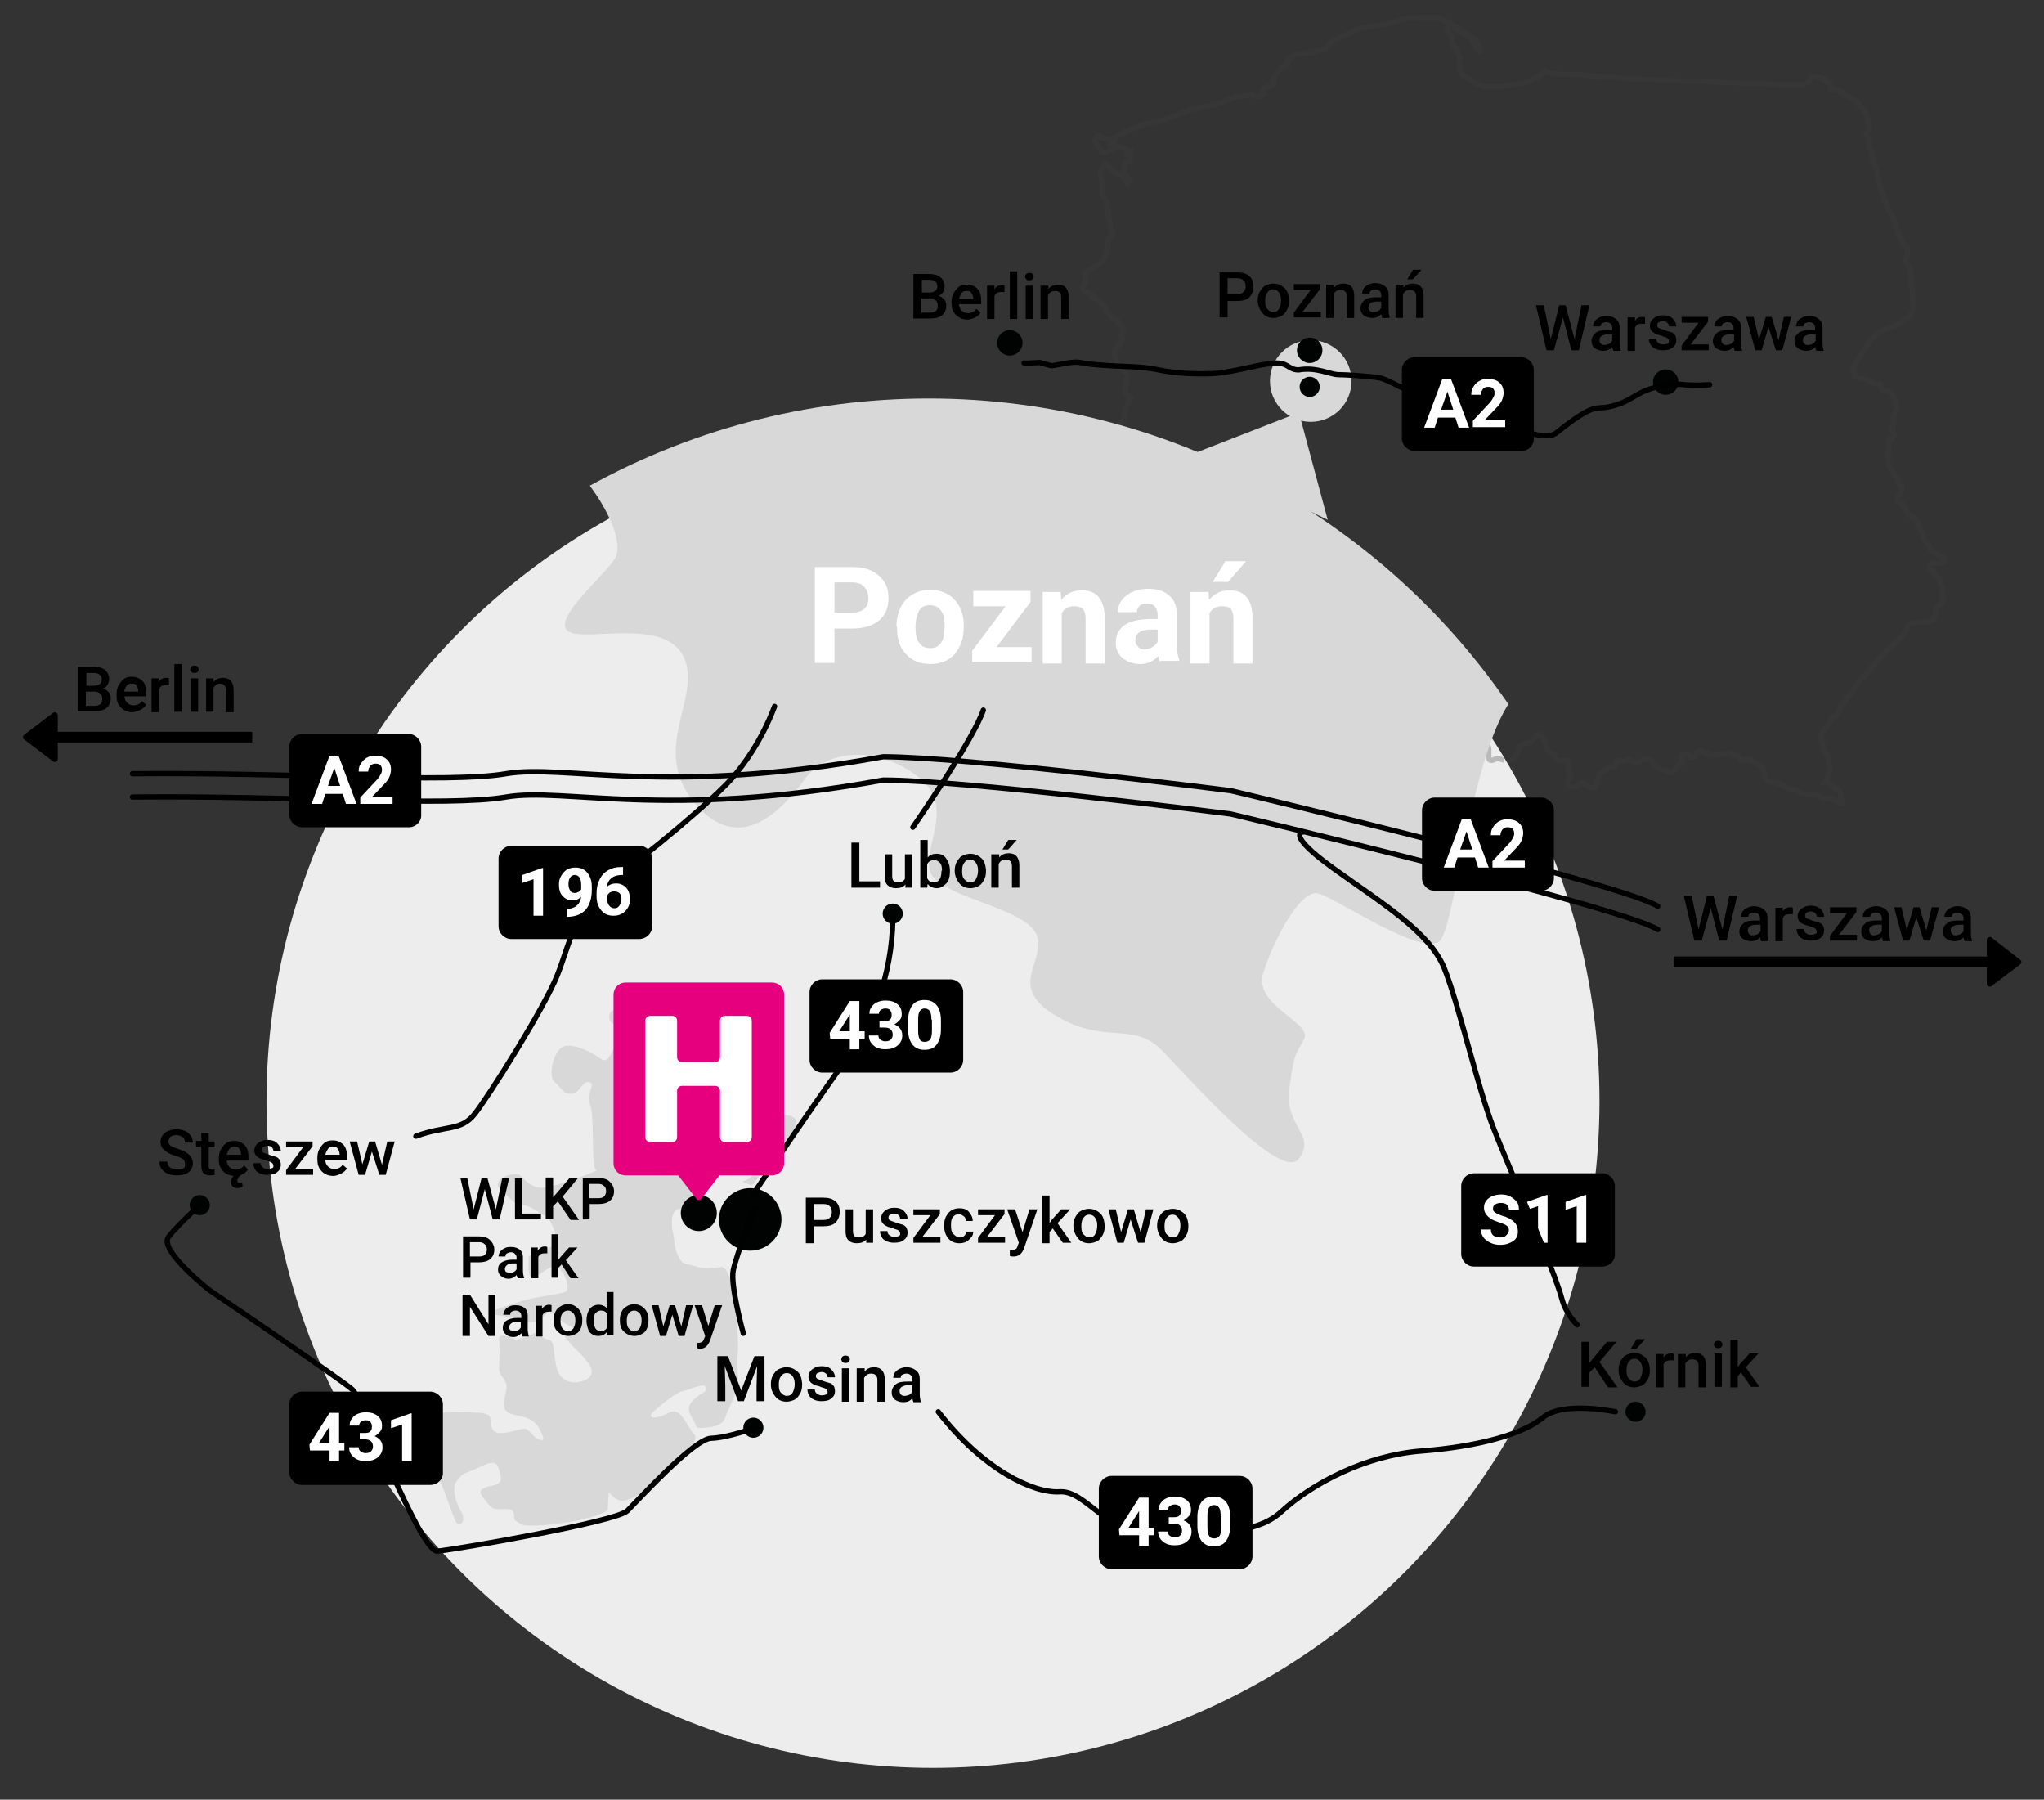 <?xml version="1.0" encoding="utf-8"?>
<!-- Generator: Adobe Illustrator 25.0.0, SVG Export Plug-In . SVG Version: 6.00 Build 0)  -->
<svg version="1.1" id="Warstwa_1" xmlns="http://www.w3.org/2000/svg" xmlns:xlink="http://www.w3.org/1999/xlink" x="0px" y="0px"
	 viewBox="0 0 385.8 339.6" style="enable-background:new 0 0 385.8 339.6;" xml:space="preserve">
<rect x="0" y="0" width="385.8" height="339.6" fill="#333333" stroke="none"/>
<style type="text/css">
	.st0{fill:#EDEDED;}
	.st1{opacity:0.29;}
	.st2{fill:none;stroke:#3F3F3F;stroke-miterlimit:10;}
	.st3{fill:#010202;}
	.st4{fill:#D8D8D8;}
	.st5{enable-background:new    ;}
	.st6{fill:none;stroke:#000000;stroke-linecap:round;stroke-miterlimit:10;}
	.st7{fill:#FFFFFF;}
	.st8{clip-path:url(#SVGID_2_);fill:#D8D8D8;}
	.st9{fill:none;stroke:#000000;stroke-linecap:round;stroke-linejoin:round;stroke-miterlimit:10;}
	.st10{fill:#E6007E;}
	.st11{fill:none;stroke:#000000;stroke-miterlimit:10;}
</style>
<circle class="st0" cx="176.1" cy="207.8" r="125.8"/>
<g class="st1">
	<g>
		<g>
			<path class="st2" d="M211.3,80.2c0.7-0.5,1-1.4,1.1-2.3c0-0.1,0-0.2,0-0.3c0-0.1,0-0.2,0-0.3v-0.1c0-0.2,0-0.3,0.1-0.4
				c0.2-0.2,0.3-0.5,0.4-0.8c0.1-0.3,0.2-0.7,0.5-0.9c-0.1-0.3-0.3-0.5-0.6-0.6c-0.3-0.2-0.4-0.5-0.4-0.9v-0.1
				c0-0.2,0.1-0.4,0.1-0.6c0.1-0.4,0.2-0.7,0-1c0,0,0,0,0-0.1s0.1-0.1,0.1-0.2c0.1-0.1,0.1-0.2,0.2-0.4c0.1-0.5,0-0.8-0.5-1
				c-0.1,0-0.1,0-0.2-0.1c-0.1,0-0.2-0.1-0.3-0.1c-0.4-0.2-0.8-0.5-0.8-1.1c0-0.1-0.1-0.3-0.1-0.5c0-0.1-0.1-0.1-0.1-0.2
				s-0.1-0.3-0.1-0.4c-0.1-0.3-0.2-0.6-0.3-1c-0.1-0.6,0-1,0.5-1.4c0.6-0.5,0.7-0.7,1-1.5c-0.1-0.1-0.1-0.2-0.2-0.3
				c-0.1-0.1-0.1-0.1-0.1-0.2c0,0,0,0,0-0.1s0.1-0.2,0.1-0.3c0.1-0.3,0.3-0.7,0.4-1c0,0,0-0.1-0.1-0.1c-0.1-0.1-0.1-0.2-0.2-0.3
				c-0.1-0.1-0.1-0.2-0.2-0.2c-0.1-0.1-0.3-0.3-0.4-0.5c-0.2-0.4-0.6-0.6-1.1-0.8l0,0c-0.1,0-0.2-0.1-0.3-0.2
				c-0.1-0.2-0.3-0.4-0.5-0.6c-0.2-0.2-0.5-0.5-0.6-0.8c-0.2-0.6-0.6-1-1.1-1.5c-0.4-0.3-0.7-0.5-1-0.8c-0.1,0-0.1-0.1-0.1-0.1
				s0,0-0.1,0c-0.1-0.1-0.2-0.2-0.3-0.3c-0.3-0.4-0.6-0.6-1.1-0.7c-0.1,0-0.3-0.1-0.5-0.3s-0.2-0.4-0.1-0.7l0.1-0.1c0,0,0,0,0.1-0.1
				c0.3-0.4,0.4-0.8,0.3-1.2c0-0.1,0-0.1,0-0.2c0,0,0,0,0-0.1c-0.2-0.9-0.2-1,0.4-1.3c0.1-0.1,0.2-0.2,0.4-0.3
				c0.1-0.1,0.2-0.1,0.4-0.2c0.7-0.2,1.3-0.7,1.8-1.2c0,0,0.1,0,0.1-0.1c0.2-0.2,0.4-0.4,0.5-0.7c0-0.1,0-0.1,0.1-0.2
				c0.1-0.2,0.1-0.3,0.2-0.5c0.2-0.6,0.4-1.1,0.3-1.7c-0.1-0.6,0.1-1.1,0.5-1.5c0.1,0,0.1-0.1,0.1-0.2c0,0,0-0.1,0.1-0.1
				c0.3-0.3,0.3-0.6,0-0.9c-0.3-0.3-0.3-0.6-0.3-1c-0.1-0.6-0.2-1.2-0.3-1.8c0-0.2-0.1-0.5-0.1-0.7c0,0,0,0,0-0.1c0,0,0-0.1,0-0.2
				c0.1-0.7-0.2-1.4-0.5-2c-0.1-0.1-0.1-0.2-0.2-0.3c-0.2-0.5-0.3-0.9-0.3-1.4v-0.1c0-0.1,0-0.1,0-0.2c0.1-0.8,0-1.6-0.3-2.3
				c-0.1-0.3-0.1-0.7-0.1-1s0.1-0.5,0.4-0.6c0.3-0.1,0.4-0.4,0.3-0.7c0-0.1,0-0.1,0.1-0.1c0,0,0,0,0.1-0.1h0.1h0.1
				c0.1,0,0.2,0.1,0.2,0.2c0.2,0.4,0.5,0.6,0.8,0.9c0.1,0.1,0.2,0.2,0.3,0.3c0.2,0.2,0.3,0.3,0.5,0.3s0.4,0.1,0.5,0.2
				c0.1,0,0.2,0.1,0.3,0.1c0.4,0.1,0.7,0.4,0.9,0.9c0.1,0.3,0.3,0.6,0.4,0.8l0.1,0.1l0,0c0.2-0.3,0.3-0.6,0.5-0.9c0,0,0,0-0.1-0.1
				s-0.2-0.1-0.2-0.2c-0.3-0.1-0.5-0.3-0.6-0.6c0-0.1-0.1-0.2-0.1-0.3c-0.1-0.3-0.2-0.5-0.1-0.9v-0.1c0.1-0.6,0.3-1.2,1.1-1.3
				c0-0.5,0.1-1,0.1-1.5l-0.1,0.1c-0.1,0.1-0.3,0.2-0.5,0.2h-0.1c0,0-0.1,0-0.1-0.1v-0.1c0-0.1,0-0.1,0-0.2c0.1-0.2,0.1-0.4,0-0.5
				s-0.2-0.2-0.4-0.2c-0.3-0.1-0.6-0.1-0.8-0.2c-0.1,0-0.2,0-0.3-0.1c0,0-0.1,0-0.2,0c-0.1,0-0.1,0-0.2,0c-0.3-0.1-0.4-0.2-0.4-0.6
				c0-0.1,0-0.1,0-0.2l0,0c-0.1,0-0.1,0-0.2,0c-0.3,0-0.5,0-0.6,0.3h0.1c0.1,0.1,0.2,0.1,0.3,0.2c0.2,0.1,0.3,0.3,0.2,0.5
				c0,0.2-0.1,0.3-0.3,0.4c-0.1,0-0.1,0-0.2,0.1h-0.1c-0.2,0.1-0.5,0.2-0.7,0.3c-0.1,0-0.2,0.1-0.4,0.2l0,0c-0.3,0-0.6-0.3-0.8-0.7
				c-0.2-0.4-0.4-0.7-0.7-1c-0.4-0.4-0.3-0.7-0.1-1.1c0.1-0.1,0.1-0.2,0.2-0.3c0,0,0.1-0.1,0.1-0.2h0.1c0,0,0.1,0,0.1,0.1
				c0.1,0,0.2,0.1,0.2,0.1c0.4,0.2,0.9,0.4,1.5,0.4c0.3,0,0.6,0,0.9,0c0.4,0,0.8-0.3,1.1-0.5c0.4-0.3,1-0.6,1.6-0.9
				c0.4-0.1,0.7-0.3,1.1-0.4c0.7-0.3,1.5-0.6,2.2-0.9c0.2-0.1,0.5-0.1,0.7-0.2l0,0c0.3-0.1,0.7-0.1,1-0.2c0.6-0.1,1.3-0.3,1.9-0.4
				c0.5-0.1,0.9-0.3,1.4-0.5c0.1,0,0.2-0.1,0.3-0.1c0.3-0.1,0.7-0.3,1-0.4c0.4-0.2,0.8-0.3,1.2-0.5c0.6-0.2,1-0.4,1.5-0.5
				c0.8-0.2,1.5-0.4,2.3-0.5c0.8-0.2,1.7-0.4,2.5-0.6c0.4-0.1,0.8-0.2,1.1-0.4h0.1c0.3-0.1,0.6-0.2,0.9-0.4c0.3-0.1,0.7-0.3,1-0.4
				s0.6-0.2,0.9-0.2c0.2,0,0.4,0,0.6-0.1c0.7-0.1,1.4-0.1,2-0.3h0.1c0.2,0.3,0.3,0.4,0.4,0.4c0.1,0,0.2,0,0.3,0s0.2,0,0.3,0
				s0.2,0,0.3,0l0,0c0,0,0.1,0,0.2,0c0.1-0.3,0.3-0.3,0.5-0.4c0.1,0,0.1,0,0.2-0.1c-0.1-0.2-0.2-0.4-0.3-0.6c0,0,0,0,0-0.1
				c0.1-0.3,0.3-0.5,0.6-0.5s0.6-0.2,0.9-0.4c0.1-0.1,0.3-0.2,0.5-0.3c0.1-0.1,0.2-0.1,0.2-0.2c0-0.1,0-0.2-0.1-0.3l-0.1-0.1
				c0,0-0.1,0-0.1-0.1V15c0-0.1,0.1-0.1,0.1-0.2c0.1-0.1,0.1-0.2,0.2-0.3c0.5-0.6,1-1.2,1.5-1.8c0.1-0.1,0.2-0.3,0.4-0.2h0.1
				c0.2,0.1,0.4,0,0.5-0.2c0.1-0.1,0.1-0.2-0.1-0.6c0,0,0,0,0-0.1c0.4-0.6,1-1.1,1.7-1.3c0.3-0.1,0.6-0.1,0.9-0.2c0.1,0,0.3,0,0.4,0
				c0.1,0,0.2,0,0.4,0c0.4-0.1,0.9-0.1,1.3-0.2c0.2,0,0.4-0.1,0.5-0.1s0.2,0,0.2-0.1c0.1,0,0.3-0.1,0.4-0.1c0.3-0.1,0.6-0.2,0.9-0.2
				c0.5-0.1,0.8-0.3,1-0.6s0.5-0.6,0.8-0.9c0.2-0.2,0.5-0.4,0.7-0.5s0.4-0.2,0.7-0.3c1.1-0.5,2.2-1,3.3-1.5c0.5-0.2,1-0.3,1.5-0.4
				c0.1,0,0.3,0,0.4-0.1c0.6-0.1,1.2-0.2,1.7-0.3c0.8-0.1,1.6-0.3,2.4-0.4c0.6-0.1,1.2-0.4,1.6-0.5c0.8-0.3,1.7-0.4,2.6-0.5
				c0.6-0.1,1.2-0.1,1.9-0.1c0.6,0,1.3,0,1.9,0c0.4,0,0.8,0,1.2,0l0,0c0.3,0,0.6,0,0.9,0.3c0.2,0.2,0.4,0.3,0.7,0.4
				c0.1,0.1,0.3,0.1,0.4,0.2c0.1,0,0.1,0.1,0.2,0.1v0.1l0,0c0,0,0.1,0,0.1,0.1c0.1,0.1,0.1,0.1,0.2,0.1s0.2,0.1,0.3,0.2l0,0
				c0.1,0.1,0.2,0.1,0.3,0.2c0.5,0.1,0.7,0.3,1.2,0.8c0.4,0.1,0.8,0.3,1,0.6c0.2,0,0.4,0.1,0.5,0.3l0,0l0.1,0.1
				c0.1,0.1,0.3,0.2,0.4,0.2l0,0h0.1c0,0,0,0,0.1,0s0.1,0,0.2,0.1c0.5,0.5,0.9,1.1,1.3,1.7c0.1,0.2,0.1,0.3,0.2,0.5c0,0,0,0,0,0.1
				s-0.1,0.2-0.1,0.3h-0.1c0,0-0.1,0-0.2-0.1s-0.3-0.2-0.3-0.4c-0.3-0.5-0.6-1-0.9-1.5c-0.1-0.2-0.2-0.3-0.3-0.5l0,0
				c-0.1-0.1-0.2-0.1-0.3-0.2c-0.1,0-0.1-0.1-0.2-0.1l0,0c-0.2,0-0.4-0.1-0.4-0.3c0,0-0.1,0-0.1-0.1l0,0l0,0
				c-0.4-0.1-0.6-0.2-0.8-0.5c0,0-0.1,0-0.1-0.1c-0.7-0.3-0.9-0.4-1.2-0.7c-0.1,0-0.1-0.1-0.2-0.1c0,0,0,0-0.1-0.1s-0.2-0.1-0.3-0.2
				c0,0,0,0-0.1,0s-0.1-0.1-0.2-0.1c0,0-0.1,0-0.1-0.1c0,0.1-0.1,0.2-0.1,0.2v0.1c-0.1,0.3-0.2,0.5-0.2,0.8c0,0.2,0,0.4,0.2,0.5
				c0.5,0.3,0.7,0.8,0.7,1.5c0,0.2,0.1,0.4,0.1,0.7c0,0.1,0,0.2,0.1,0.3c0.1,0,0.2,0,0.2,0.1c0.1,0,0.1,0,0.1,0l0,0
				c0.3,0.5,0.5,1,0.7,1.6c0.1,0.2,0.1,0.4,0.2,0.5s0,0.3,0,0.5c-0.1,0.6,0,1.2,0.1,1.8c0,0.2,0,0.3,0.1,0.5c0,0.1,0.1,0.3,0.3,0.4
				l0.1,0.1c0.3,0.2,0.5,0.4,0.9,0.5c0.3,0.1,0.6,0.2,0.7,0.5c0.1,0.2,0.3,0.4,0.6,0.5c0.3,0.1,0.7,0.2,1,0.3
				c0.3,0.1,0.6,0.2,0.8,0.3c0.2,0.1,0.5,0.1,0.7,0.1s0.4-0.1,0.6-0.2c0,0,0,0,0.1,0c0.3,0.1,0.6,0.2,1,0.2c0.2,0,0.5,0,0.8-0.1
				c0.8-0.1,1.6-0.3,2.4-0.4c0.3,0,0.6-0.1,0.9-0.1c0.1,0,0.3,0,0.4-0.1c0.3,0,0.5-0.1,0.8-0.1c0.3-0.1,0.5-0.2,0.8-0.3
				c0.1,0,0.1,0,0.2-0.1c0.2-0.1,0.3-0.1,0.4-0.2c0.2-0.1,0.5-0.2,0.7-0.3c0.4-0.1,0.7-0.3,0.9-0.6c0.2-0.2,0.3-0.3,0.5-0.5
				c0.1-0.1,0.2-0.2,0.2-0.2h0.1c0.1,0,0.1,0,0.1,0.1c0.1,0,0.2,0.1,0.3,0.1c0.6,0.2,1.1,0.4,1.6,0.4c0.1,0,0.2,0,0.3,0
				c1.2,0,2.5,0,3.7,0.1c0.4,0,0.8,0,1.3,0.1c0.5,0,1,0,1.4,0.1c0.5,0,0.9,0.1,1.4,0.1s0.9,0,1.4,0.1c0.4,0,0.9,0.1,1.3,0.1
				s0.8,0,1.3,0.1s1,0.1,1.5,0.1s1,0,1.5,0.1c0.4,0,0.9,0,1.3,0.1c0.4,0,0.9,0,1.3,0c0.5,0,0.9,0,1.4,0.1c0.5,0,1,0,1.4,0.1
				c0.4,0,0.8,0,1.2,0c0.4,0,0.8,0,1.3,0c0.5,0.1,1,0.1,1.6,0.1c0.5,0,1,0,1.5,0c0.4,0,0.8,0,1.2,0c0.5,0,1,0,1.4,0.1
				c0.5,0.1,1.1,0.1,1.6,0.1c0.6,0,1.3,0,1.9,0.1c0.1,0,0.2,0,0.3,0h0.1c0.1,0,0.1,0,0.2,0c0.2,0,0.4,0,0.5,0c0.5,0,1.1,0,1.6,0.1
				c0.1,0,0.2,0,0.3,0c0.1,0,0.1,0,0.2,0s0.2,0,0.2,0c0.2,0,0.3,0,0.5,0c0.5,0,1,0,1.6,0.1c0.1,0,0.2,0,0.3,0c0.1,0,0.1,0,0.2,0
				s0.2,0,0.3,0c0.2,0,0.3,0,0.5,0c0.5,0,1,0,1.5,0.1c0.1,0,0.2,0,0.4,0c0.1,0,0.1,0,0.2,0s0.2,0,0.3,0c0.1,0,0.3,0,0.4,0
				c0.5,0,1,0,1.5,0.1c0.2,0,0.3,0,0.5,0c0.1,0,0.1,0,0.2,0s0.3,0,0.4,0c0.2,0,0.5,0,0.7,0s0.5,0,0.8,0c0.1,0,0.1,0,0.2,0
				c0.8,0,1.6-0.4,2-1.1v-0.1c0-0.1,0-0.1,0.1-0.2c0.2-0.2,0.4-0.3,0.7-0.2c0.1,0,0.2,0.1,0.3,0.1c0.1,0,0.2,0.1,0.3,0.1h0.1
				c0.2,0.1,0.4,0.1,0.7,0.2c0.3,0,0.6,0.1,0.7,0.4c0.1,0.3,0.3,0.4,0.6,0.4c0.1,0,0.1,0,0.2,0.1c0,0,0,0,0,0.1s0,0.1,0,0.2
				c0,0.1,0,0.3,0.1,0.4c0,0,0,0,0,0.1s0.1,0.3,0.1,0.4c0.1,0.1,0.2,0.2,0.3,0.2h0.1c0.2-0.1,0.4-0.2,0.5-0.2c0.4,0,0.7,0.2,0.9,0.4
				c0,0,0.1,0,0.1,0.1l0.1,0.1c0.5,0.5,1.1,0.7,1.6,0.9c0.7,0.2,1.3,0.6,1.6,1.3c0.2,0.3,0.4,0.5,0.6,0.6c0.3,0.1,0.5,0.3,0.6,0.7
				l0,0c0.1,0.3,0.3,0.7,0.4,1c0.1,0.5,0.2,1,0.3,1.4c0.1,0.5,0.2,1-0.3,1.5c-0.3,0.3-0.2,0.6,0,0.8c0.2,0.3,0.3,0.6,0.3,1
				c0,0.5,0.1,0.9,0.3,1.3c0.2,0.6,0.4,1.3,0.5,2c0,0.4,0.2,0.9,0.4,1.2c0.2,0.3,0.3,0.6,0.3,0.9c0.2,1.3,0.4,2.7,0.9,3.9
				c0.1,0.2,0.1,0.3,0.2,0.5c0,0.1,0.1,0.2,0.1,0.3c0.1,0.2,0.2,0.4,0.2,0.6c0.4,1,0.8,2,1.3,2.9c0.4,0.7,0.7,1.5,0.9,2.3
				c0,0.1,0.1,0.2,0.1,0.3c0.2,0.7,0.4,1.5,0.9,2.1c0.1,0.1,0.1,0.3,0.2,0.4c0,0,0,0,0,0.1c0.1,0.4,0.3,0.7,0.6,0.9
				c0.6,0.4,0.5,1,0.4,1.6c0,0.1-0.1,0.2-0.1,0.3s-0.1,0.2-0.1,0.3c-0.2,0.5-0.1,1,0.2,1.3c0.4,0.4,0.6,0.8,0.6,1.4
				c0,0.1,0,0.2,0.1,0.4v0.1c0.1,0.3,0.1,0.7,0,0.9c-0.1,0.3-0.1,0.6,0,0.9c0.2,0.6,0.3,1.2,0.3,1.8c0,0.8,0.1,1.5,0.1,2.3
				c0.1,1-0.4,1.9-1.2,2.4l0,0c-0.1,0.1-0.2,0.1-0.3,0.2c-0.9,0.8-1.9,1.2-3,1.5s-2.1,1-3,1.8c-0.4,0.4-0.8,0.8-1.1,1.4
				c-0.1,0.2-0.2,0.3-0.3,0.5c-0.4,0.7-0.8,1.4-1.3,2c-0.4,0.5-0.7,1.1-1,1.7c-0.1,0.2-0.2,0.4-0.3,0.6c0.3,0.3,0.6,0.7,0.4,1.2
				c0.4,0.3,0.8,0.4,1.2,0.4c0.4,0,0.6,0.1,0.9,0.2c0.1,0.1,0.2,0.1,0.4,0.1c0.1,0,0.1,0,0.2,0.1h0.1c0.2,0.1,0.4,0.1,0.6,0.4
				c0.1,0.2,0.4,0.2,0.6,0.2s0.3,0,0.5,0.1c0.1,0,0.1,0,0.2,0h0.1c0,0.1,0.1,0.2,0.1,0.3c0.1,0.2,0.2,0.4,0.3,0.6
				c0.1,0.2,0.3,0.4,0.6,0.4h0.1h0.1c0.1,0,0.2,0,0.3,0l0,0c0.2,0,0.4,0.1,0.5,0.2s0.2,0.2,0.2,0.3c0.3,0.3,0.6,0.7,0.7,1.2
				c0.1,0.3,0.2,0.7,0.3,1c0,0.1,0.1,0.3,0.1,0.4c0,0,0,0,0,0.1c-0.1,0.1-0.1,0.2-0.2,0.3c-0.2,0.5-0.5,0.9-0.5,1.4
				c0,0.1,0,0.1,0,0.2s0,0.2,0,0.3c0,0.4,0,0.9-0.2,1.4c-0.1,0.4-0.1,0.6,0.1,0.8c0.4,0.4,0.2,1-0.2,1.3c-0.1,0.1-0.1,0.1-0.2,0.1
				l-0.1,0.1c-0.2,0.1-0.4,0.4-0.4,0.7c0,0.1,0,0.2,0,0.4c0,0.5,0,0.9,0.1,1.4c0,0,0,0,0,0.1c-0.1,0.1-0.2,0.2-0.3,0.3
				c0,0.1,0,0.2,0,0.3c0,0.2,0.1,0.4,0.1,0.6c0,0.4,0.1,0.8,0.3,1.2c0,0.1,0.1,0.2,0.1,0.2c0,0.3,0.1,0.5,0.4,0.7
				c0.2,0.1,0.3,0.3,0.3,0.4s0,0.1,0.1,0.2c0,0.1,0.1,0.3,0.2,0.4s0.2,0.2,0.3,0.2c0.1,0,0.1,0.1,0.2,0.1c0,0,0,0,0,0.1v0.1
				c0,0.1,0,0.2,0,0.2c-0.1,0.3,0,0.5,0.2,0.7c0.1,0.2,0.2,0.3,0.4,0.5c0.1,0.1,0.1,0.1,0.2,0.2c0,0,0,0,0,0.1s-0.1,0.2-0.1,0.4
				c-0.1,0.2-0.1,0.3-0.1,0.5c0,0.1-0.2,0.3-0.2,0.4c-0.2,0.2-0.3,0.4-0.4,0.6s-0.1,0.4,0,0.6c0.1,0.1,0.2,0.3,0.4,0.3
				c0.3,0.1,0.5,0.3,0.6,0.5c0.1,0.1,0.1,0.2,0.2,0.3c0.2,0.3,0.3,0.5,0.4,0.8c0.2,0.5,0.5,0.8,1,1.1c0.5,0.3,1,0.6,1.4,1.1
				c0,0,0,0,0,0.1c-0.1,0.2-0.1,0.3-0.2,0.5c0.1,0.3,0.3,0.6,0.6,1c0.2,0.3,0.4,0.6,0.4,1c0,0.1,0,0.2,0.1,0.3
				c0,0.1,0.1,0.2,0.1,0.3c0,0.2,0.1,0.4,0.3,0.4c0.3,0.2,0.4,0.5,0.5,0.7c0.1,0.5,0.4,0.9,0.9,1.2c0.5,0.4,1.1,0.7,1.7,1
				c0.2,0.1,0.5,0.3,0.5,0.6c0,0.3-0.3,0.5-0.7,0.5c-0.1,0-0.2,0-0.4,0c-0.1,0-0.3,0-0.4,0.1c-0.2,0-0.4,0-0.5-0.1
				c-0.1,0-0.1,0-0.2,0c-0.3,0-0.6,0.3-0.7,0.6c-0.1,0.3,0,0.6,0.4,0.8c0.1,0,0.2,0.1,0.3,0.1h0.1l0,0c0.1,0.2,0.1,0.3,0.1,0.5
				s0,0.3,0.1,0.4c0.2,0.1,0.3,0.2,0.5,0.3c0.1,0.1,0.2,0.1,0.3,0.2l0,0l0,0c0,0.1,0.1,0.2,0.1,0.3c0,0.4,0.1,0.7,0.3,1
				c0.3,0.4,0.3,0.8,0.1,1.2c-0.1,0.1,0,0.4,0,0.6l0,0c0,0.3,0.1,0.5,0.2,0.7c0.2,0.4,0.1,0.7-0.3,1c-0.2,0.2-0.5,0.4-0.7,0.5
				c-0.3,0.1-0.4,0.3-0.3,0.6c0,0.4-0.1,0.8-0.2,1.2c0,0.1,0,0.1,0,0.2c-0.1,0.3-0.3,0.5-0.6,0.7c-0.4,0.2-0.8,0.3-1.1,0.3l0,0
				c-0.5,0-1.1,0-1.6,0.1c-0.1,0-0.2,0-0.3,0c-0.2,0-0.3,0-0.5,0c-0.6,0.1-1,0.4-1.1,0.9c-0.2,0.6-0.5,1-0.8,1.5c0,0,0,0.1-0.1,0.1
				c-0.5,0.6-1.1,1.2-1.8,1.7c-0.2,0.1-0.3,0.3-0.5,0.4c-0.6,0.5-1.1,1-1.5,1.5c-0.1,0.1-0.1,0.2-0.2,0.2c-0.2,0.2-0.3,0.3-0.4,0.5
				c-0.2,0.2-0.3,0.4-0.5,0.6c-0.6,0.7-1.2,1.4-1.8,2.1c-0.2,0.2-0.4,0.4-0.6,0.6l0,0c-0.5,0.5-1,1-1.3,1.6
				c-0.3,0.5-0.6,0.9-0.9,1.3c-0.1,0.1-0.1,0.1-0.2,0.2c-0.1,0.2-0.3,0.4-0.5,0.6c-0.3,0.3-0.5,0.5-0.5,0.9c0,0.2-0.2,0.4-0.5,0.6
				c-0.3,0.1-0.4,0.4-0.5,0.6c-0.1,0.2-0.2,0.4-0.3,0.6c-0.1,0.2-0.2,0.4-0.3,0.6c-0.2,0.4-0.4,0.6-0.8,0.7
				c-0.2,0.1-0.4,0.2-0.5,0.5c-0.2,0.6-0.5,1.1-0.9,1.5c-0.1,0.1-0.1,0.2-0.2,0.2c-0.3,0.4-0.5,0.7-0.7,1.1c-0.1,0.3-0.1,0.6,0,0.8
				c0.2,0.5,0.4,1,0.4,1.5s0.2,0.8,0.5,1.1s0.5,0.7,0.5,1.2c0,0.2,0.1,0.5,0.1,0.7c0,0.1,0,0.2,0.1,0.3c0.1,0.7,0.1,1.2-0.1,1.6
				c-0.2,0.4-0.3,0.9-0.4,1.3c-0.1,0.2-0.1,0.4-0.2,0.5c0,0,0,0,0.1,0s0.3,0,0.4,0.1s0.2,0.2,0.4,0.2l0.1,0.1l0,0
				c0.1,0.1,0.2,0.2,0.3,0.3c0.3,0.3,0.6,0.6,1,0.7c0.4,0.2,0.6,0.5,0.5,0.9s0,0.7,0.2,1.1c0.1,0.2,0.1,0.4,0,0.6c0,0,0,0-0.1,0l0,0
				h-0.1h-0.1c-0.2-0.1-0.3-0.2-0.5-0.3c-0.3-0.1-0.6-0.3-0.8-0.5c-0.1-0.1-0.3-0.1-0.4-0.1c-0.3,0-0.6,0-0.8,0
				c-0.6,0.1-1.1-0.1-1.5-0.5c-0.1-0.1-0.2-0.2-0.3-0.3c0,0-0.1-0.1-0.2-0.1c-0.4,0.2-0.8,0.2-1.2,0.1c-0.2-0.1-0.4-0.1-0.6-0.1
				c-0.1,0-0.2,0-0.2,0s0,0-0.1,0c-0.6,0-1-0.2-1.4-0.5l0,0c0,0,0,0-0.1-0.1c-0.2-0.3-0.5-0.4-0.9-0.3c-0.4,0-0.8,0-1.2-0.2
				c-0.2-0.1-0.4-0.2-0.5-0.4c0-0.2-0.2-0.4-0.5-0.4l0,0c-0.4,0-0.7-0.1-0.9-0.2c-0.1-0.1-0.3-0.1-0.4-0.1s-0.1,0-0.2,0
				s-0.2,0-0.3-0.1c-0.7-0.1-1.1-0.5-1.2-1.2c-0.1-0.4-0.2-0.9-0.4-1.3c-0.3-0.4-0.6-0.7-1.1-0.9l0,0c-0.4-0.2-0.8-0.4-1.2-0.7
				c-0.3-0.2-0.5-0.2-0.9,0c-0.1,0.1-0.2,0.2-0.3,0.2l-0.1,0.1c0,0,0,0-0.1,0c-0.3-0.1-0.5-0.3-0.6-0.5c0-0.1-0.1-0.1-0.1-0.2
				c-0.2-0.3-0.4-0.5-0.9-0.5c-0.2,0-0.4-0.1-0.5-0.2c-0.2-0.2-0.4-0.2-0.7-0.2c-0.1,0-0.1,0-0.2,0c-0.6,0.1-1.1,0.2-1.6,0.3
				c-0.1,0-0.1,0-0.2,0.1c-0.4,0.1-0.8,0.1-1.3-0.1c-0.1,0-0.1,0-0.2-0.1c-0.5-0.1-1-0.3-1.5-0.5c-0.1,0-0.2-0.1-0.3-0.1
				c-0.2-0.1-0.4,0-0.5,0.2c0,0.1-0.1,0.1-0.1,0.2c-0.1,0.1-0.1,0.2-0.2,0.3c-0.2,0.3-0.4,0.5-0.7,0.5c-0.2,0-0.4-0.1-0.6-0.3
				s-0.5-0.2-0.7-0.2s-0.4,0-0.6,0.1s-0.3,0.2-0.3,0.3s0.1,0.3,0.2,0.4l0.1,0.1c0.1,0,0.1,0.1,0.2,0.2c0.1,0.1,0.1,0.3,0.1,0.4
				c-0.1,0.1-0.2,0.2-0.3,0.2c-0.6,0-1,0.4-1.3,0.9c0,0,0,0,0,0.1s-0.1,0.1-0.1,0.2c-0.3,0.3-0.6,0.5-0.8,0.5
				c-0.2,0-0.4-0.1-0.7-0.3c-0.2-0.2-0.5-0.3-0.8-0.3c-0.5,0-0.9-0.3-1.4-0.8c-0.2-0.2-0.4-0.4-0.5-0.6c-0.1-0.1-0.2-0.2-0.3-0.4
				c-0.2-0.2-0.4-0.3-0.6-0.2c-0.2,0-0.3,0.1-0.5,0.1h-0.1c-0.3,0-0.6,0.1-0.7,0.3c-0.3,0.3-0.7,0.4-1.2,0.2
				c-0.2-0.1-0.4-0.2-0.6-0.3c-0.1-0.1-0.2-0.1-0.4-0.2c-0.1,0-0.2-0.1-0.2-0.1s0,0-0.1,0c-0.4,0.3-0.5,0.5-0.8,0.5
				c-0.2,0-0.4-0.1-0.7-0.2h-0.1h-0.1c-0.2,0-0.4,0-0.5,0.3c0,0.1,0,0.1,0,0.2c0,0.1,0,0.1,0,0.2c-0.1,0.5-0.3,0.6-0.9,0.7l0,0H304
				h-0.1c-0.3,0-0.6,0.1-0.9,0.4c-0.2,0.2-0.4,0.3-0.6,0.4c-0.2,0-0.3,0.2-0.4,0.3c0,0.1-0.1,0.2-0.1,0.3c-0.1,0.3-0.3,0.6-0.4,0.9
				c0,0.1,0,0.2-0.1,0.3c0,0.1,0,0.1,0,0.2c0,0.1,0,0.1,0,0.2c0,0.2-0.1,0.4-0.2,0.6c-0.1,0.2-0.3,0.3-0.5,0.3c-0.1,0-0.2,0-0.3-0.1
				c-0.2-0.1-0.5-0.3-0.7-0.4l0,0c-0.1-0.1-0.1-0.1-0.2-0.2l-0.1-0.1c-0.2-0.2-0.4-0.3-0.6-0.3s-0.4,0.1-0.6,0.2
				c-0.1,0-0.1,0.1-0.2,0.1c-0.3,0.4-0.6,0.5-1.1,0.5c-0.2,0-0.4,0-0.6-0.1c-0.3-0.1-0.4-0.2-0.5-0.4s-0.1-0.3,0-0.5
				s0.3-0.5,0.4-0.7c0.1-0.1,0.1-0.2,0.2-0.2c0-0.1,0.1-0.1,0.1-0.2l0,0c-0.1-0.2-0.2-0.3-0.4-0.5c0,0,0,0,0-0.1
				c0.1-0.8,0-1.6-0.4-2.4c-0.1,0-0.3,0-0.4,0.1s-0.3,0.1-0.5,0.1c-0.1,0-0.2,0-0.2,0c-0.2-0.1-0.4-0.1-0.7-0.2
				c-0.1,0-0.2-0.1-0.3-0.1c0,0,0,0-0.1-0.1c-0.1-0.3-0.1-0.5-0.1-0.8h-0.1c-0.1,0-0.3-0.1-0.4-0.1c-0.4-0.1-0.7-0.4-0.8-0.7
				c0-0.2-0.1-0.3-0.2-0.5c-0.1-0.3-0.2-0.7-0.3-1.1c-0.1-0.4-0.2-0.7-0.6-0.9c-0.2-0.1-0.3-0.3-0.4-0.4c0-0.1-0.1-0.1-0.1-0.2
				c0,0-0.1,0-0.1,0.1c-0.1,0-0.2,0.1-0.2,0.1c-0.2,0.2-0.5,0.5-0.7,0.8c-0.1,0.1-0.1,0.1-0.2,0.2c-0.3,0.3-0.6,0.6-1.2,0.6
				c-0.9,0-1.4,0.6-1.6,1.4v0.1c0,0.2-0.1,0.4-0.3,0.5c0,0-0.1,0.1-0.1,0.2v0.1c-0.2,0.5-0.6,0.8-1.1,0.8"/>
			<path class="st2" d="M283.9,143.4c-0.2,0-0.3,0-0.5-0.1c-0.1,0-0.1-0.1-0.2-0.1c-0.3-0.1-0.5-0.1-0.8,0c0,0,0,0-0.1,0
				c-0.1,0.1-0.3,0.1-0.4,0.2c-0.1,0-0.3,0.1-0.4,0.1c-0.2,0-0.5-0.1-0.5-0.6c0-0.3,0-0.6,0-0.9c0-0.2,0-0.4,0-0.6
				c0-0.5-0.2-0.7-0.7-0.7c-0.1,0-0.3,0-0.4,0s-0.2,0-0.4,0c-0.3,0-0.5-0.1-0.5-0.5c0-0.8-0.2-1.6-0.5-2.3c-0.1-0.1-0.1-0.3-0.1-0.4
				v-0.1c0-0.3-0.1-0.5-0.3-0.8H278c-0.1,0-0.1,0-0.1,0c-0.5,0.1-0.8,0-1.1-0.3c-0.2-0.2-0.4-0.3-0.7-0.3H276
				c-0.3-0.1-0.5-0.3-0.6-0.5c-0.1-0.1-0.1-0.3-0.2-0.4c-0.2-0.4-0.3-0.9-0.5-1.3c-0.2-0.6-0.2-1,0.2-1.4c0,0,0,0,0-0.1l0,0
				c-0.3-0.3-0.4-0.7-0.4-1c0-0.1,0-0.2-0.1-0.3c0,0,0-0.1-0.1-0.1h-0.1c-0.1,0-0.2,0.1-0.2,0.1c-0.4,0.3-0.8,0.3-1.2,0
				c-0.3-0.2-0.7-0.4-1-0.5c-0.2-0.1-0.4-0.1-0.6-0.1s-0.4,0.1-0.6,0.3c-0.1,0.1-0.3,0.2-0.4,0.2c-0.2,0-0.4-0.1-0.5-0.3
				c-0.2-0.5-0.6-0.7-1-0.9l0,0c-0.5-0.3-1-0.5-1.5-0.7c-0.4-0.1-0.5-0.3-0.5-0.6c0-0.2-0.1-0.3-0.2-0.4c-0.3-0.2-0.6-0.3-0.9-0.5
				c0,0-0.1,0-0.2,0.1v0.1c0.1,0.1,0.1,0.1,0.2,0.2c0.1,0,0.1,0.1,0.2,0.2s0.1,0.2,0.1,0.3s-0.1,0.2-0.2,0.2c-0.2,0-0.4,0.1-0.6,0.1
				l0,0c-0.4,0-0.8,0.1-1.1,0.3c-0.3,0.2-0.6,0.3-0.9,0.3c-0.4,0-0.7-0.2-1-0.5c-0.5-0.5-1-1-1.2-1.7c-0.1-0.2-0.2-0.4-0.3-0.7
				c-0.1-0.1-0.1-0.2-0.2-0.4c-0.2-0.1-0.5-0.2-0.7-0.1c-0.3,0.1-0.6,0-0.8-0.3c-0.1-0.1-0.2-0.2-0.2-0.3c-0.1-0.1-0.2-0.2-0.3-0.4
				c-0.1-0.1-0.1-0.2,0-0.3c0-0.1,0.1-0.2,0.3-0.3c0.2-0.1,0.3-0.1,0.5-0.1c0.7,0,1.2-0.4,1.7-0.7c0.2-0.1,0.3-0.3,0.1-0.5
				c-0.3-0.4-0.4-0.8-0.2-1.4c0-0.1,0-0.3-0.1-0.4c0-0.1-0.1-0.1-0.2-0.2c0,0-0.1,0-0.1-0.1c0,0.1-0.1,0.1-0.1,0.2
				c-0.1,0.1-0.2,0.2-0.3,0.3c0,0.1-0.1,0.1-0.1,0.2c-0.1,0.1-0.2,0.3-0.4,0.4c-0.3,0.2-0.6,0.3-0.9,0.2c-0.3-0.1-0.6-0.1-0.9-0.2
				c-0.2,0-0.3,0-0.4,0c-0.4,0-0.7,0.1-0.9,0.5c0,0.1-0.1,0.1-0.2,0.1c0,0,0,0-0.1,0H256c0,0,0,0-0.1,0c0,0,0,0-0.1,0
				c-0.2-0.1-0.2-0.2-0.3-0.4c-0.1-0.2-0.2-0.3-0.4-0.4c-0.2,0.1-0.3,0.2-0.5,0.3h-0.1c-0.2-0.2-0.2-0.5-0.2-0.7s0-0.4-0.1-0.6
				c0,0,0,0-0.1,0s-0.2,0-0.3,0c-0.5,0-0.9-0.2-1.2-0.4c-0.3-0.2-0.5-0.4-0.5-0.7c0-0.1-0.1-0.2-0.1-0.4c0,0,0-0.1-0.1-0.1h-0.1
				c-0.1,0-0.2,0-0.3,0c-0.3,0-0.6,0-0.8-0.2c-0.3-0.3-0.6-0.4-1-0.5h-0.1c-0.3-0.1-0.5-0.1-0.8-0.2c-0.4-0.1-0.8-0.2-1.2-0.4
				c-0.1,0-0.2-0.1-0.4-0.1h-0.1c-0.1,0-0.2,0.1-0.3,0.1c-0.1,0.1-0.1,0.2,0,0.3c0,0.1,0.1,0.2,0.2,0.4c0.3,0.4,0.4,0.8,0.5,1.3
				s0.3,0.8,0.6,1c0.4,0.3,0.7,0.6,0.7,1.2c0,0.1,0,0.2,0.1,0.3c0,0.1,0.1,0.2,0.1,0.3c0,0.1,0.1,0.3,0,0.4s-0.1,0.1-0.2,0.1
				c-0.1,0-0.2-0.1-0.3-0.2l0,0c0,0-0.1-0.1-0.2-0.1l0,0c-0.2,0.3-0.5,0.4-0.8,0.4l0,0c-0.1,0-0.1,0-0.2,0.1c-0.1,0-0.1,0.1-0.2,0.1
				c-0.2,0.2-0.4,0.3-0.7,0.3c-0.6,0-1,0.3-1.3,0.8c-0.2,0.3-0.5,0.6-0.7,0.8c-0.2,0.1-0.3,0.3-0.5,0.5c-0.1,0.2-0.3,0.2-0.6,0.2
				c-0.2,0-0.4-0.1-0.5-0.1c-0.7-0.3-1.4-0.9-1.6-1.7c0-0.1,0-0.1,0-0.2s-0.1-0.3-0.1-0.4c0,0,0,0,0-0.1s-0.1-0.3-0.2-0.4
				c-0.4-0.4-0.7-1-1-1.4c-0.1-0.1-0.1-0.2-0.2-0.3c-0.2-0.4-0.5-0.7-0.9-0.8c-0.5-0.2-0.8-0.5-0.8-1c0-0.3-0.1-0.5-0.5-0.5
				c0,0,0,0-0.1,0c-0.2,0-0.3,0-0.5,0c-0.1,0-0.2,0-0.3,0c0,0,0,0-0.1,0c0,0,0,0-0.1-0.1s-0.1-0.1-0.2-0.2c-0.1-0.4-0.3-0.6-0.6-0.7
				c-0.1-0.1-0.2-0.2-0.2-0.3c0-0.1,0-0.3,0.2-0.5c0.2-0.3,0.5-0.5,0.8-0.7c0.1,0,0.1-0.1,0.2-0.1c0.2-0.1,0.3-0.3,0.5-0.4
				c0.1-0.1,0.2-0.1,0.2-0.2l0,0l0,0c0,0,0.1,0,0.2,0c0,0,0,0,0.1,0s0.2,0,0.3,0s0.2,0,0.3-0.1c0,0,0.1,0,0.1-0.1
				c0.2-0.2,0.4-0.3,0.5-0.6c0.1-0.5,0.2-0.8,0.6-1.1c0-0.3-0.1-0.4-0.3-0.6c-0.3-0.3-0.7-0.7-1.1-1.1c-0.3-0.3-0.8-0.5-1.4-0.6
				c-0.2,0-0.4,0.1-0.5,0.2c0,0.1-0.1,0.2-0.2,0.3c-0.2,0.3-0.5,0.3-0.9,0.1c-0.4-0.2-0.7-0.4-0.8-0.4c-0.2,0-0.4,0.2-0.9,0.5
				c-0.3,0.3-0.5,0.4-0.8,0.4c-0.1,0-0.2,0-0.3,0c0,0-0.1,0-0.1-0.1c0,0,0,0,0-0.1s0-0.1,0-0.2c0.2-0.3,0.2-0.7,0-1.2
				c-0.2-0.3-0.3-0.4-0.5-0.4c-0.1,0-0.2,0-0.4,0.1c-0.1,0-0.2,0.1-0.3,0.1s-0.2,0.1-0.3,0.1c-0.4,0.1-0.7,0-0.9-0.4
				s-0.4-0.8-0.6-1.2c-0.1-0.2-0.2-0.2-0.3-0.2h-0.1c-0.2,0-0.3,0.1-0.5,0.1c-0.1,0-0.3,0.1-0.4,0.1c-0.1,0-0.2,0-0.3,0
				c-0.3,0-0.5-0.1-0.7-0.4c-0.1-0.2-0.3-0.3-0.5-0.3c-0.8-0.3-1.7-0.6-2.5-0.9c-0.2-0.1-0.5-0.1-0.7-0.2H223
				c-0.2,0-0.4,0.1-0.5,0.2c0,0.1-0.1,0.1-0.2,0.2c-0.1,0-0.1,0.1-0.2,0.1c-0.2,0-0.3-0.1-0.3-0.3c0-0.1,0-0.2,0-0.3l0,0
				c0.1-0.4-0.1-0.8-0.5-1c-0.5-0.3-0.8-0.7-0.9-1.2c-0.2-0.5-0.1-0.9,0-1.3c0.1-0.2,0.1-0.4,0-0.5c-0.1-0.2-0.2-0.3-0.4-0.4
				c-0.1,0-0.2-0.1-0.3-0.1c-0.5,0-0.8-0.2-0.9-0.7c0,0,0,0,0-0.1l0,0l0,0c-0.1,0-0.1,0.1-0.2,0.1c-0.1,0.1-0.1,0.2-0.2,0.3
				l-0.1,0.1h-0.1h-0.1c-0.1,0-0.2,0-0.2-0.1c-0.3-0.4-0.8-0.5-1.3-0.7h-0.1c0,0-0.1,0-0.1,0.1c-0.1,0.1-0.2,0.1-0.2,0.2
				c-0.3,0.3-0.3,0.3-0.1,0.6c0.3,0.5,0.4,1,0.1,1.5c-0.1,0.2-0.1,0.4-0.1,0.6c0,0.1,0,0.2,0,0.3c0,0.3-0.1,0.6-0.5,0.5
				c-0.1,0-0.1,0-0.2,0c-0.7-0.2-1.2-0.2-1.7-0.1c-0.2,0-0.4,0-0.5-0.2c-0.1-0.1-0.1-0.3,0-0.4s0.2-0.3,0.3-0.4
				c0-0.1,0.1-0.1,0.1-0.2c0.1-0.1,0.1-0.2,0.2-0.2c0.1-0.2,0.3-0.3,0.4-0.5c0.4-0.7,0.7-1.5,1-2.2c0.1-0.2,0.2-0.5,0.3-0.7l0,0
				c0-0.1,0.1-0.1,0.1-0.2c0-0.5,0.1-1.1,0.5-1.6c0-0.1,0-0.2,0-0.3c0,0,0,0,0-0.1c0-0.7,0.2-1.5,0.6-2.2c0.3-0.7,0.3-1.3-0.2-1.8
				c-0.5-0.6-0.7-1.4-0.6-2.1c0-0.2,0-0.3,0-0.5c0-0.3-0.1-0.6,0-0.9c0-0.1,0-0.2-0.1-0.3c-0.2-0.3-0.5-0.5-0.9-0.6
				c-0.5-0.2-0.9-0.4-1.3-0.6c-0.1-0.1-0.3-0.2-0.5-0.2c-0.1,0-0.2-0.1-0.3-0.1c-0.4-0.2-0.7-0.4-0.8-0.7c-0.1-0.3-0.1-0.6,0.2-1
				c0-0.1,0.1-0.1,0.1-0.2l0.1-0.1c0.2-0.3,0.3-0.6,0.2-1c0-0.1,0-0.2,0-0.2v-0.1c-0.1-0.5-0.2-0.9-0.6-1.2
				c-0.6-0.4-0.9-1.1-0.9-1.8c0-0.3-0.1-0.5-0.3-0.7c-0.1-0.1-0.2-0.1-0.2-0.2c-0.3-0.4-0.3-0.8-0.1-1.2c0.2-0.3,0.5-0.6,0.7-0.8"/>
		</g>
	</g>
</g>
<circle class="st3" cx="314.4" cy="72.1" r="2.4"/>
<circle class="st4" cx="247.4" cy="71.9" r="7.7"/>
<circle class="st3" cx="247.2" cy="66.1" r="2.4"/>
<circle class="st3" cx="247.2" cy="73" r="1.9"/>
<circle class="st3" cx="190.6" cy="64.7" r="2.4"/>
<g class="st5">
	<path d="M297.2,64l1.3-6.4h1.5l-2,8.5h-1.4l-1.6-6.2l-1.7,6.2h-1.4l-2-8.5h1.5l1.3,6.4l1.6-6.4h1.2L297.2,64z"/>
	<path d="M304.5,66.1c-0.1-0.1-0.1-0.3-0.2-0.6c-0.5,0.5-1,0.7-1.7,0.7c-0.6,0-1.2-0.2-1.6-0.5s-0.6-0.8-0.6-1.3
		c0-0.7,0.3-1.2,0.8-1.6s1.2-0.5,2.2-0.5h0.9v-0.4c0-0.3-0.1-0.6-0.3-0.8s-0.5-0.3-0.8-0.3c-0.3,0-0.6,0.1-0.8,0.2s-0.3,0.4-0.3,0.6
		h-1.4c0-0.3,0.1-0.7,0.3-1s0.5-0.5,0.9-0.7s0.8-0.3,1.3-0.3c0.7,0,1.3,0.2,1.8,0.6s0.7,0.9,0.7,1.6v2.9c0,0.6,0.1,1,0.2,1.4v0.1
		H304.5z M302.9,65.1c0.3,0,0.5-0.1,0.8-0.2s0.4-0.3,0.6-0.6v-1.2h-0.8c-0.5,0-0.9,0.1-1.2,0.3s-0.4,0.4-0.4,0.8
		c0,0.3,0.1,0.5,0.3,0.7S302.6,65.1,302.9,65.1z"/>
	<path d="M310.5,61.1c-0.2,0-0.4,0-0.6,0c-0.7,0-1.1,0.2-1.3,0.8v4.3h-1.4v-6.3h1.4l0,0.7c0.3-0.6,0.8-0.8,1.4-0.8
		c0.2,0,0.4,0,0.5,0.1L310.5,61.1z"/>
	<path d="M315,64.4c0-0.3-0.1-0.4-0.3-0.6s-0.6-0.2-1-0.4s-0.9-0.2-1.2-0.4c-0.7-0.3-1.1-0.8-1.1-1.5c0-0.5,0.2-1,0.7-1.4
		s1-0.6,1.8-0.6c0.8,0,1.4,0.2,1.8,0.6s0.7,0.9,0.7,1.5h-1.4c0-0.3-0.1-0.5-0.3-0.7s-0.5-0.3-0.8-0.3c-0.3,0-0.6,0.1-0.8,0.2
		s-0.3,0.3-0.3,0.6c0,0.2,0.1,0.4,0.3,0.5s0.6,0.2,1.1,0.4s1,0.3,1.3,0.4s0.6,0.4,0.7,0.6s0.2,0.5,0.2,0.9c0,0.6-0.2,1-0.7,1.4
		s-1.1,0.5-1.9,0.5c-0.5,0-1-0.1-1.4-0.3s-0.7-0.4-0.9-0.8s-0.3-0.7-0.3-1.1h1.4c0,0.3,0.1,0.6,0.4,0.8s0.5,0.3,0.9,0.3
		c0.4,0,0.7-0.1,0.9-0.2S315,64.6,315,64.4z"/>
	<path d="M319.1,65h3.4v1.1h-5.1v-0.9l3.2-4.3h-3.2v-1.1h5v0.9L319.1,65z"/>
	<path d="M327.4,66.1c-0.1-0.1-0.1-0.3-0.2-0.6c-0.5,0.5-1,0.7-1.7,0.7c-0.6,0-1.2-0.2-1.6-0.5s-0.6-0.8-0.6-1.3
		c0-0.7,0.3-1.2,0.8-1.6s1.2-0.5,2.2-0.5h0.9v-0.4c0-0.3-0.1-0.6-0.3-0.8s-0.5-0.3-0.8-0.3c-0.3,0-0.6,0.1-0.8,0.2s-0.3,0.4-0.3,0.6
		h-1.4c0-0.3,0.1-0.7,0.3-1s0.5-0.5,0.9-0.7s0.8-0.3,1.3-0.3c0.7,0,1.3,0.2,1.8,0.6s0.7,0.9,0.7,1.6v2.9c0,0.6,0.1,1,0.2,1.4v0.1
		H327.4z M325.9,65.1c0.3,0,0.5-0.1,0.8-0.2s0.4-0.3,0.6-0.6v-1.2h-0.8c-0.5,0-0.9,0.1-1.2,0.3s-0.4,0.4-0.4,0.8
		c0,0.3,0.1,0.5,0.3,0.7S325.6,65.1,325.9,65.1z"/>
	<path d="M335.7,64.2l1-4.4h1.4l-1.7,6.3h-1.2l-1.4-4.4l-1.3,4.4h-1.2l-1.7-6.3h1.4l1,4.3l1.3-4.3h1.1L335.7,64.2z"/>
	<path d="M342.8,66.1c-0.1-0.1-0.1-0.3-0.2-0.6c-0.5,0.5-1,0.7-1.7,0.7c-0.6,0-1.2-0.2-1.6-0.5s-0.6-0.8-0.6-1.3
		c0-0.7,0.3-1.2,0.8-1.6s1.2-0.5,2.2-0.5h0.9v-0.4c0-0.3-0.1-0.6-0.3-0.8s-0.5-0.3-0.8-0.3c-0.3,0-0.6,0.1-0.8,0.2s-0.3,0.4-0.3,0.6
		H339c0-0.3,0.1-0.7,0.3-1s0.5-0.5,0.9-0.7s0.8-0.3,1.3-0.3c0.7,0,1.3,0.2,1.8,0.6s0.7,0.9,0.7,1.6v2.9c0,0.6,0.1,1,0.2,1.4v0.1
		H342.8z M341.3,65.1c0.3,0,0.5-0.1,0.8-0.2s0.4-0.3,0.6-0.6v-1.2h-0.8c-0.5,0-0.9,0.1-1.2,0.3s-0.4,0.4-0.4,0.8
		c0,0.3,0.1,0.5,0.3,0.7S341,65.1,341.3,65.1z"/>
</g>
<g class="st5">
	<path d="M231.7,56.7v3.2h-1.5v-8.5h3.3c1,0,1.7,0.2,2.3,0.7c0.6,0.5,0.8,1.2,0.8,2c0,0.8-0.3,1.5-0.8,2c-0.5,0.5-1.3,0.7-2.3,0.7
		H231.7z M231.7,55.5h1.8c0.5,0,0.9-0.1,1.2-0.4s0.4-0.6,0.4-1.1c0-0.5-0.1-0.8-0.4-1.1s-0.7-0.4-1.2-0.4h-1.8V55.5z"/>
	<path d="M237.4,56.7c0-0.6,0.1-1.2,0.4-1.7s0.6-0.9,1-1.1s1-0.4,1.5-0.4c0.9,0,1.5,0.3,2.1,0.8s0.8,1.3,0.9,2.2l0,0.3
		c0,0.6-0.1,1.2-0.4,1.7s-0.6,0.9-1,1.1s-1,0.4-1.5,0.4c-0.9,0-1.6-0.3-2.1-0.9S237.4,57.7,237.4,56.7L237.4,56.7z M238.8,56.8
		c0,0.7,0.1,1.2,0.4,1.5s0.6,0.6,1.1,0.6s0.9-0.2,1.1-0.6s0.4-0.9,0.4-1.6c0-0.6-0.1-1.1-0.4-1.5s-0.6-0.6-1.1-0.6
		c-0.5,0-0.8,0.2-1.1,0.6S238.8,56.1,238.8,56.8z"/>
	<path d="M245.9,58.8h3.4v1.1h-5.1V59l3.2-4.3h-3.2v-1.1h5v0.9L245.9,58.8z"/>
	<path d="M251.8,53.6l0,0.7c0.5-0.6,1.1-0.8,1.8-0.8c1.3,0,2,0.8,2,2.3v4.2h-1.4v-4.1c0-0.4-0.1-0.7-0.3-0.9s-0.5-0.3-0.9-0.3
		c-0.6,0-1,0.3-1.3,0.8v4.5h-1.4v-6.3H251.8z"/>
	<path d="M260.9,59.9c-0.1-0.1-0.1-0.3-0.2-0.6c-0.5,0.5-1,0.7-1.7,0.7c-0.6,0-1.2-0.2-1.6-0.5s-0.6-0.8-0.6-1.3
		c0-0.7,0.3-1.2,0.8-1.6s1.2-0.5,2.2-0.5h0.9v-0.4c0-0.3-0.1-0.6-0.3-0.8s-0.5-0.3-0.8-0.3c-0.3,0-0.6,0.1-0.8,0.2s-0.3,0.4-0.3,0.6
		h-1.4c0-0.3,0.1-0.7,0.3-1s0.5-0.5,0.9-0.7s0.8-0.3,1.3-0.3c0.7,0,1.3,0.2,1.8,0.6s0.7,0.9,0.7,1.6v2.9c0,0.6,0.1,1,0.2,1.4v0.1
		H260.9z M259.3,58.9c0.3,0,0.5-0.1,0.8-0.2s0.4-0.3,0.6-0.6v-1.2h-0.8c-0.5,0-0.9,0.1-1.2,0.3s-0.4,0.4-0.4,0.8
		c0,0.3,0.1,0.5,0.3,0.7S259,58.9,259.3,58.9z"/>
	<path d="M264.9,53.6l0,0.7c0.5-0.6,1.1-0.8,1.8-0.8c1.3,0,2,0.8,2,2.3v4.2h-1.4v-4.1c0-0.4-0.1-0.7-0.3-0.9s-0.5-0.3-0.9-0.3
		c-0.6,0-1,0.3-1.3,0.8v4.5h-1.4v-6.3H264.9z M266.7,50.9h1.6l-1.6,1.8l-1.1,0L266.7,50.9z"/>
</g>
<g class="st5">
	<path d="M172.4,60.2v-8.5h2.9c1,0,1.7,0.2,2.2,0.6s0.8,1,0.8,1.7c0,0.4-0.1,0.7-0.3,1.1s-0.5,0.6-0.9,0.7c0.5,0.1,0.8,0.4,1.1,0.7
		s0.4,0.8,0.4,1.2c0,0.8-0.3,1.4-0.8,1.8s-1.2,0.6-2.2,0.6H172.4z M173.9,55.2h1.5c0.5,0,0.8-0.1,1.1-0.3s0.4-0.5,0.4-0.9
		c0-0.4-0.1-0.7-0.4-0.9s-0.6-0.3-1.1-0.3h-1.4V55.2z M173.9,56.3V59h1.6c0.5,0,0.8-0.1,1.1-0.3s0.4-0.6,0.4-1
		c0-0.9-0.5-1.3-1.4-1.4H173.9z"/>
	<path d="M182.6,60.3c-0.9,0-1.6-0.3-2.2-0.9s-0.8-1.3-0.8-2.3V57c0-0.6,0.1-1.2,0.4-1.7s0.6-0.9,1-1.2s0.9-0.4,1.5-0.4
		c0.9,0,1.5,0.3,2,0.8s0.7,1.3,0.7,2.3v0.6H181c0,0.5,0.2,0.9,0.5,1.2s0.7,0.5,1.2,0.5c0.7,0,1.2-0.3,1.6-0.8l0.8,0.7
		c-0.3,0.4-0.6,0.7-1,0.9S183.1,60.3,182.6,60.3z M182.4,54.9c-0.4,0-0.7,0.1-0.9,0.4s-0.4,0.7-0.5,1.1h2.7v-0.1
		c0-0.5-0.2-0.8-0.4-1.1S182.8,54.9,182.4,54.9z"/>
	<path d="M189.6,55.1c-0.2,0-0.4,0-0.6,0c-0.7,0-1.1,0.2-1.3,0.8v4.3h-1.4v-6.3h1.4l0,0.7c0.3-0.6,0.8-0.8,1.4-0.8
		c0.2,0,0.4,0,0.5,0.1L189.6,55.1z"/>
	<path d="M192,60.2h-1.4v-9h1.4V60.2z"/>
	<path d="M193.5,52.2c0-0.2,0.1-0.4,0.2-0.5s0.3-0.2,0.6-0.2s0.5,0.1,0.6,0.2s0.2,0.3,0.2,0.5c0,0.2-0.1,0.4-0.2,0.5
		s-0.3,0.2-0.6,0.2s-0.5-0.1-0.6-0.2S193.5,52.4,193.5,52.2z M195,60.2h-1.4v-6.3h1.4V60.2z"/>
	<path d="M197.9,53.8l0,0.7c0.5-0.6,1.1-0.8,1.8-0.8c1.3,0,2,0.8,2,2.3v4.2h-1.4v-4.1c0-0.4-0.1-0.7-0.3-0.9s-0.5-0.3-0.9-0.3
		c-0.6,0-1,0.3-1.3,0.8v4.5h-1.4v-6.3H197.9z"/>
</g>
<g class="st5">
	<path d="M14.7,134.3v-8.5h2.9c1,0,1.7,0.2,2.2,0.6s0.8,1,0.8,1.7c0,0.4-0.1,0.7-0.3,1.1s-0.5,0.6-0.9,0.7c0.5,0.1,0.8,0.4,1.1,0.7
		s0.4,0.8,0.4,1.2c0,0.8-0.3,1.4-0.8,1.8s-1.2,0.6-2.2,0.6H14.7z M16.2,129.4h1.5c0.5,0,0.8-0.1,1.1-0.3s0.4-0.5,0.4-0.9
		c0-0.4-0.1-0.7-0.4-0.9s-0.6-0.3-1.1-0.3h-1.4V129.4z M16.2,130.5v2.7h1.6c0.5,0,0.8-0.1,1.1-0.3s0.4-0.6,0.4-1
		c0-0.9-0.5-1.3-1.4-1.4H16.2z"/>
	<path d="M25,134.4c-0.9,0-1.6-0.3-2.2-0.9s-0.8-1.3-0.8-2.3v-0.2c0-0.6,0.1-1.2,0.4-1.7s0.6-0.9,1-1.2s0.9-0.4,1.5-0.4
		c0.9,0,1.5,0.3,2,0.8s0.7,1.3,0.7,2.3v0.6h-4.1c0,0.5,0.2,0.9,0.5,1.2s0.7,0.5,1.2,0.5c0.7,0,1.2-0.3,1.6-0.8l0.8,0.7
		c-0.3,0.4-0.6,0.7-1,0.9S25.5,134.4,25,134.4z M24.8,129c-0.4,0-0.7,0.1-0.9,0.4s-0.4,0.7-0.5,1.1h2.7v-0.1c0-0.5-0.2-0.8-0.4-1.1
		S25.2,129,24.8,129z"/>
	<path d="M31.9,129.3c-0.2,0-0.4,0-0.6,0c-0.7,0-1.1,0.2-1.3,0.8v4.3h-1.4V128H30l0,0.7c0.3-0.6,0.8-0.8,1.4-0.8
		c0.2,0,0.4,0,0.5,0.1L31.9,129.3z"/>
	<path d="M34.3,134.3h-1.4v-9h1.4V134.3z"/>
	<path d="M35.9,126.3c0-0.2,0.1-0.4,0.2-0.5s0.3-0.2,0.6-0.2s0.5,0.1,0.6,0.2s0.2,0.3,0.2,0.5c0,0.2-0.1,0.4-0.2,0.5
		s-0.3,0.2-0.6,0.2s-0.5-0.1-0.6-0.2S35.9,126.6,35.9,126.3z M37.4,134.3H36V128h1.4V134.3z"/>
	<path d="M40.3,128l0,0.7c0.5-0.6,1.1-0.8,1.8-0.8c1.3,0,2,0.8,2,2.3v4.2h-1.4v-4.1c0-0.4-0.1-0.7-0.3-0.9S42,129,41.6,129
		c-0.6,0-1,0.3-1.3,0.8v4.5h-1.4V128H40.3z"/>
</g>
<path class="st6" d="M322.7,72.6c-5.6,0.3-4.7-0.3-7.1,0c-2.5,0.3-4.4,0.6-6.6,1.9s-3.1,1.8-5.5,2.3c-2.5,0.5-2.5-0.9-9.9,5
	c-3.1,1.9-13-3.3-14.2-3.9s-0.6-3.1-8.3-2.3c-3.8-0.6-9.1-4.1-10.8-4.3c-1.7-0.3-6.2-0.6-7.7-0.6s-4.1-1.5-7.5-0.9
	c-2.1,0-1.9-1.7-5.4-1.2s-7.8,1.8-11,1.9c-3.1,0.1-6.7,0-10-0.7s-6.5-0.6-9.4-0.8c-3-0.2-4-0.3-5.5-0.6c-1.5-0.3-4.9,0.7-5.4,0.6
	s-2.2-0.6-2.2-0.6s-2.6,0.2-2.9,0.1"/>
<path d="M287.2,85.1H267c-1.3,0-2.4-1.1-2.4-2.4V69.8c0-1.3,1.1-2.4,2.4-2.4h20.1c1.3,0,2.4,1.1,2.4,2.4v12.8
	C289.6,84,288.5,85.1,287.2,85.1z"/>
<g class="st5">
	<path class="st7" d="M274.7,78.8h-3.3l-0.6,1.9h-2l3.4-9.1h1.7l3.4,9.1h-2L274.7,78.8z M272,77.3h2.3l-1.1-3.4L272,77.3z"/>
	<path class="st7" d="M284.2,80.6H278v-1.2l2.9-3.1c0.4-0.4,0.7-0.8,0.9-1.2c0.2-0.3,0.3-0.6,0.3-0.9c0-0.4-0.1-0.7-0.3-0.9
		c-0.2-0.2-0.5-0.3-0.9-0.3c-0.4,0-0.7,0.1-1,0.4c-0.2,0.3-0.4,0.6-0.4,1.1h-1.8c0-0.6,0.1-1.1,0.4-1.5c0.3-0.5,0.6-0.8,1.1-1.1
		c0.5-0.3,1-0.4,1.6-0.4c0.9,0,1.7,0.2,2.2,0.7c0.5,0.4,0.8,1.1,0.8,1.9c0,0.4-0.1,0.9-0.3,1.4c-0.2,0.5-0.6,1-1.2,1.6l-2.1,2.2h3.9
		V80.6z"/>
</g>
<path d="M302.4,239h-24.2c-1.3,0-2.4-1.1-2.4-2.4v-12.8c0-1.3,1.1-2.4,2.4-2.4h24.2c1.3,0,2.4,1.1,2.4,2.4v12.8
	C304.9,237.9,303.8,239,302.4,239z"/>
<g class="st5">
	<path class="st7" d="M284.8,232.1c0-0.4-0.1-0.6-0.4-0.8c-0.2-0.2-0.7-0.4-1.3-0.6c-0.6-0.2-1.2-0.4-1.5-0.6
		c-1-0.6-1.5-1.3-1.5-2.2c0-0.5,0.1-0.9,0.4-1.3c0.3-0.4,0.7-0.7,1.2-0.9c0.5-0.2,1.1-0.3,1.7-0.3c0.6,0,1.2,0.1,1.7,0.4
		s0.9,0.6,1.2,1c0.3,0.4,0.4,0.9,0.4,1.5h-1.9c0-0.4-0.1-0.7-0.4-1c-0.3-0.2-0.6-0.3-1.1-0.3c-0.5,0-0.8,0.1-1.1,0.3
		c-0.3,0.2-0.4,0.4-0.4,0.8c0,0.3,0.1,0.5,0.4,0.7c0.3,0.2,0.7,0.4,1.3,0.6c1.1,0.3,1.8,0.7,2.3,1.2c0.5,0.5,0.7,1.1,0.7,1.8
		c0,0.8-0.3,1.4-0.9,1.8s-1.4,0.7-2.4,0.7c-0.7,0-1.3-0.1-1.9-0.4c-0.6-0.3-1-0.6-1.3-1s-0.5-1-0.5-1.5h1.9c0,1,0.6,1.5,1.8,1.5
		c0.4,0,0.8-0.1,1-0.3C284.7,232.7,284.8,232.5,284.8,232.1z"/>
	<path class="st7" d="M292.1,234.5h-1.8v-6.9l-2.1,0.7v-1.5l3.7-1.3h0.2V234.5z"/>
	<path class="st7" d="M299.4,234.5h-1.8v-6.9l-2.1,0.7v-1.5l3.7-1.3h0.2V234.5z"/>
</g>
<g>
	<g>
		<defs>
			<circle id="SVGID_1_" cx="175.3" cy="207.8" r="132.6"/>
		</defs>
		<clipPath id="SVGID_2_">
			<use xlink:href="#SVGID_1_"  style="overflow:visible;"/>
		</clipPath>
		<path class="st8" d="M102,6.6l-5-8.5l-5.2,4.6c0,0-8.9-1.1-13.1,4.6S58.6,17.9,61.4,21.1c2.9,3.2,11,11.1,14.9,8.7
			S87,17.1,91.4,18.4c4.4,1.4,6.5,17.3,11,24.9c4.4,7.6,8.9,16.5,7.6,26.2s-8.4,13.8-3.4,17.3s12,14.9,9.4,18.7
			c-2.6,3.8-11.5,11.1-8.9,13.5s18.3-2.7,21.9,4.9c3.7,7.6-6.5,17.3,2.1,27.6s16.7,1.1,20.9-4.6c4.2-5.7,14.1-6.2,21.7,0
			c7.6,6.2-1.8,15.4,3.1,19.3c5,4,18.3,5.8,19.1,11c0.8,5.1-5.6,9.2,3.6,14.6c9.2,5.4,14.4,0.8,19.9,6.5s22.5,24.9,25.8,20.3
			s-2.9-5.9-1.8-13.5c1-7.6,1.5-6.2,2.8-9.2s-9.6-6.2-7.8-12.2c1.8-5.9,7-16,10.4-15.1c3.4,0.8,19.8,12.2,23,8.9
			c3.1-3.2,6-39,15.2-47.5c13.9-12.9-17.5-31.6-19.6-36.7s8.1-8.6,13.8-12.9s9.4-1.9,10.7-8.1s3.7-10,0-10.5s-4.2,4.1-8.1,4.9
			s-3.9-2.4-10.4-4.1s-11.2,2.7-16.2-2.4s6.5-4.6,7.6-9.7s-2.6-16.8-9.4-14.3c-6.8,2.4,1.8,9.2-3.9,11.6s-14.4,0.5-18.8-1.9
			s-12-7.8-7-12.2s10.7,1.6,6.8-8.4s-6-28.9-4.4-33s2.1-13.5-2.3-17.3s-8.1-2.7-13.3-2.4c-5.2,0.3-2.6,5.7-8.4,6.2
			c-5.7,0.5-15.7,4.6-18.5,4.6s0-4.6-4.7-5.7c-4.7-1.1-11.7,5.1-11,11.9c0.8,6.8,11.8,14.9,7.7,21.6c-4.1,6.8-10.1,8.1-17.4,7.6
			c-7.3-0.5-13.1-3.5-14.9-8.4c-1.8-4.9,0.3-6.5-6.8-4.1s-5.5,8.7-11.7,7.6c-6.3-1.1-2.6-3.5-8.6-8.4s-7-5.1-9.1-4.9
			c-1.9,0.3-3.5,6.8-6.1,6.6C102.5,7.2,102.2,6.9,102,6.6z"/>
	</g>
</g>
<circle class="st3" cx="142.2" cy="269.4" r="1.9"/>
<path class="st4" d="M114.9,281.6c2,2.2,2.8,1.7,4.8,0.9c1.9-0.8,5.6-4.6,6.7-5.9c0.6-0.8,6.1-4.5,4.6-6s-2.4-5.3-4.8-4
	s-4.4,1.1-2.8-0.3s4.3-3.6,5.5-3.8c1.2-0.2,4.1-1.7,4.3-0.7s-0.3,0.7-1.7,1.8c-1.4,1.2-2,2.1-0.9,3.9c1.2,1.8,0.2,2.1,2.6,1.9
	s3.4-0.9,3.7-1.9s1.7-4,2.2-5.1s0-4.8,0-4.8s0.1-1.4,0.2-3.1c0.1-1.7-0.5-15.6-3.2-15.4c-2.8,0.2-3.1,0.4-5-0.2
	c-1.9-0.6-2.2-0.1-3.1-1.9c-0.9-1.8-0.6-2.8-0.9-4s-0.8-4.5,1.1-4.9c1.9-0.4,2.6,0,3.4-0.8c0.9-0.8,2.2-1.9,1.4-3.3
	c-0.9-1.4-4.8-6.9-0.5-6.7s3.6-1.6,4.8-2s3.7,1.8,4.7,2.2c1.1,0.3,1.1,2.5,0,4.2c-1.1,1.6-2.8,0.9-1.1,1.6c1.7,0.7,1,0.2,3.3-2.6
	s5.8-6.9,6-8.4s-0.3-2-4.6-2s-5.8-1.4-8-1.2s-0.3,1.9-3,1s-11.5-12.3-11.5-12.3s-1.2-0.1,0-2.4c1.2-2.3-1.5-2.3-1.5-2.3
	s-5.1-2.9-6-2.4s-0.7,2,0,2.4c0.7,0.3,2.6,0.6,1.4,2.3c-1.2,1.8-1.9,5.7-3.6,4.4s-5.6-3.2-7.3-2.2s-2.7,5.5-1.4,6.6
	c1.4,1.1,1.4,2.2,3.1,2.2s2-2.5,3.4-2.2s-0.7,2.1,0.2,4.3s0.1,12,1.1,12.2s-7.5,3.1-9.7,3.4c-2.2,0.3-3.6-1.3-4.1-1.8
	s-0.7-1-2.5-0.6c-1.9,0.4-2.7,1.9-2,2.4c0.7,0.4,2.8,3.4,4.2,3.3s2.9,1.2,4.3,1.9s2.7,4.2,2,5.3c-0.7,1.2-4.9,2.4-4.9,2.4
	s-0.3,3.8,0.5,4c0.9,0.2,3.2-2,4.4-2.1c1.2-0.1,3.7,4.5,1.7,5s-6.5,1-8.9,1.9s-6.9,1.9-3.4,2.4s5.8,1.9,7.6,0.9
	c1.9-1,1.4-2.7,3.6-0.5s3.8,1.6,2.8,3s-2.3-0.3-0.9,1.4s1,1,2.6,2.7c1.5,1.7,2.7,3.2,1.2,4.4c-1.5,1.1-4.9,1.3-5.8-1.6
	s-0.3-5.5-1.7-5.7c-1.4-0.2-2-1.8-2.9-1.1s-3.2,1.1-3.2,1.1s-3.4-1.7-3.2,0c0.2,1.7,0,4.2,0,5.6s1.9,2,1.3,4.2
	c-0.5,2.1-0.7,3.5,0.7,4.1c1.4,0.6,4.3,0.4,5.6,2.9s0.7,2.3-0.3,1.9s-1.6-2-2.7-1.9c-1.2,0.1-5.1,1.8-5.9,0s0.4-2.4-1.6-2.9
	c-2-0.4-9.6-0.1-11.5,0s-3.1,2.1-1.1,5.7s3.6,4.9,5.1,8.9c1.5,3.9,2,5.7,2.5,6.2s1.8-0.4,0.7-2.3c-1.1-1.9-1.7-4.6-0.9-5.6
	s0.9-1.4,2.7-2s4.6-2.8,5.3-0.6c0.7,2.2,0.7,2.9-1,3.3s-3.2,0.7-1.9,2.3c1.4,1.7,1.4,2.2,2.9,2.2s2.7-0.3,2.9,0.9s-0.4,0.8,1.3,1.9
	c1.7,1,14.5-0.7,16.4-2.7"/>
<circle class="st3" cx="37.7" cy="227.4" r="1.9"/>
<g class="st5">
	<path d="M137.4,255.9l2.5,6.5l2.5-6.5h1.9v8.5h-1.5v-2.8l0.1-3.8l-2.5,6.6h-1.1l-2.5-6.6l0.1,3.8v2.8h-1.5v-8.5H137.4z"/>
	<path d="M145.5,261.2c0-0.6,0.1-1.2,0.4-1.7s0.6-0.9,1-1.1s1-0.4,1.5-0.4c0.9,0,1.5,0.3,2.1,0.8s0.8,1.3,0.9,2.2l0,0.3
		c0,0.6-0.1,1.2-0.4,1.7s-0.6,0.9-1,1.1s-1,0.4-1.5,0.4c-0.9,0-1.6-0.3-2.1-0.9S145.5,262.3,145.5,261.2L145.5,261.2z M147,261.3
		c0,0.7,0.1,1.2,0.4,1.5s0.6,0.6,1.1,0.6s0.9-0.2,1.1-0.6s0.4-0.9,0.4-1.6c0-0.6-0.1-1.1-0.4-1.5s-0.6-0.6-1.1-0.6
		c-0.5,0-0.8,0.2-1.1,0.6S147,260.6,147,261.3z"/>
	<path d="M156.2,262.7c0-0.3-0.1-0.4-0.3-0.6s-0.6-0.2-1-0.4s-0.9-0.2-1.2-0.4c-0.7-0.3-1.1-0.8-1.1-1.5c0-0.5,0.2-1,0.7-1.4
		s1-0.6,1.8-0.6c0.8,0,1.4,0.2,1.8,0.6s0.7,0.9,0.7,1.5h-1.4c0-0.3-0.1-0.5-0.3-0.7s-0.5-0.3-0.8-0.3c-0.3,0-0.6,0.1-0.8,0.2
		s-0.3,0.3-0.3,0.6c0,0.2,0.1,0.4,0.3,0.5s0.6,0.2,1.1,0.4s1,0.3,1.3,0.4s0.6,0.4,0.7,0.6s0.2,0.5,0.2,0.9c0,0.6-0.2,1-0.7,1.4
		s-1.1,0.5-1.9,0.5c-0.5,0-1-0.1-1.4-0.3s-0.7-0.4-0.9-0.8s-0.3-0.7-0.3-1.1h1.4c0,0.3,0.1,0.6,0.4,0.8s0.5,0.3,0.9,0.3
		c0.4,0,0.7-0.1,0.9-0.2S156.2,263,156.2,262.7z"/>
	<path d="M158.8,256.5c0-0.2,0.1-0.4,0.2-0.5s0.3-0.2,0.6-0.2s0.5,0.1,0.6,0.2s0.2,0.3,0.2,0.5c0,0.2-0.1,0.4-0.2,0.5
		s-0.3,0.2-0.6,0.2s-0.5-0.1-0.6-0.2S158.8,256.7,158.8,256.5z M160.3,264.5h-1.4v-6.3h1.4V264.5z"/>
	<path d="M163.2,258.1l0,0.7c0.5-0.6,1.1-0.8,1.8-0.8c1.3,0,2,0.8,2,2.3v4.2h-1.4v-4.1c0-0.4-0.1-0.7-0.3-0.9s-0.5-0.3-0.9-0.3
		c-0.6,0-1,0.3-1.3,0.8v4.5h-1.4v-6.3H163.2z"/>
	<path d="M172.4,264.5c-0.1-0.1-0.1-0.3-0.2-0.6c-0.5,0.5-1,0.7-1.7,0.7c-0.6,0-1.2-0.2-1.6-0.5s-0.6-0.8-0.6-1.3
		c0-0.7,0.3-1.2,0.8-1.6s1.2-0.5,2.2-0.5h0.9v-0.4c0-0.3-0.1-0.6-0.3-0.8s-0.5-0.3-0.8-0.3c-0.3,0-0.6,0.1-0.8,0.2s-0.3,0.4-0.3,0.6
		h-1.4c0-0.3,0.1-0.7,0.3-1s0.5-0.5,0.9-0.7s0.8-0.3,1.3-0.3c0.7,0,1.3,0.2,1.8,0.6s0.7,0.9,0.7,1.6v2.9c0,0.6,0.1,1,0.2,1.4v0.1
		H172.4z M170.8,263.4c0.3,0,0.5-0.1,0.8-0.2s0.4-0.3,0.6-0.6v-1.2h-0.8c-0.5,0-0.9,0.1-1.2,0.3s-0.4,0.4-0.4,0.8
		c0,0.3,0.1,0.5,0.3,0.7S170.5,263.4,170.8,263.4z"/>
</g>
<circle class="st3" cx="308.7" cy="266.4" r="1.9"/>
<g class="st5">
	<path d="M301,258l-1,1v2.7h-1.5v-8.5h1.5v4l0.8-1l2.5-3h1.8l-3.2,3.8l3.4,4.8h-1.8L301,258z"/>
	<path d="M305.5,258.5c0-0.6,0.1-1.2,0.4-1.7s0.6-0.9,1-1.1s1-0.4,1.5-0.4c0.9,0,1.5,0.3,2.1,0.8s0.8,1.3,0.9,2.2l0,0.3
		c0,0.6-0.1,1.2-0.4,1.7s-0.6,0.9-1,1.1s-1,0.4-1.5,0.4c-0.9,0-1.6-0.3-2.1-0.9S305.5,259.5,305.5,258.5L305.5,258.5z M307,258.6
		c0,0.7,0.1,1.2,0.4,1.5s0.6,0.6,1.1,0.6s0.9-0.2,1.1-0.6s0.4-0.9,0.4-1.6c0-0.6-0.1-1.1-0.4-1.5s-0.6-0.6-1.1-0.6
		c-0.5,0-0.8,0.2-1.1,0.6S307,257.9,307,258.6z M308.9,252.7h1.6l-1.6,1.8l-1.1,0L308.9,252.7z"/>
	<path d="M315.9,256.7c-0.2,0-0.4,0-0.6,0c-0.7,0-1.1,0.2-1.3,0.8v4.3h-1.4v-6.3h1.4l0,0.7c0.3-0.6,0.8-0.8,1.4-0.8
		c0.2,0,0.4,0,0.5,0.1L315.9,256.7z"/>
	<path d="M318.2,255.4l0,0.7c0.5-0.6,1.1-0.8,1.8-0.8c1.3,0,2,0.8,2,2.3v4.2h-1.4v-4.1c0-0.4-0.1-0.7-0.3-0.9s-0.5-0.3-0.9-0.3
		c-0.6,0-1,0.3-1.3,0.8v4.5h-1.4v-6.3H318.2z"/>
	<path d="M323.5,253.7c0-0.2,0.1-0.4,0.2-0.5s0.3-0.2,0.6-0.2s0.5,0.1,0.6,0.2s0.2,0.3,0.2,0.5c0,0.2-0.1,0.4-0.2,0.5
		s-0.3,0.2-0.6,0.2s-0.5-0.1-0.6-0.2S323.5,253.9,323.5,253.7z M325,261.7h-1.4v-6.3h1.4V261.7z"/>
	<path d="M328.6,259l-0.6,0.7v2.1h-1.4v-9h1.4v5.2l0.4-0.6l1.8-2h1.7l-2.4,2.6l2.6,3.7h-1.6L328.6,259z"/>
</g>
<g class="st5">
	<path d="M34.9,219.6c0-0.4-0.1-0.7-0.4-0.9s-0.7-0.4-1.4-0.6s-1.2-0.4-1.6-0.7c-0.8-0.5-1.2-1.1-1.2-1.9c0-0.7,0.3-1.3,0.8-1.7
		s1.3-0.7,2.2-0.7c0.6,0,1.1,0.1,1.6,0.3s0.8,0.5,1.1,0.9s0.4,0.9,0.4,1.3h-1.5c0-0.4-0.1-0.8-0.4-1s-0.7-0.4-1.2-0.4
		c-0.5,0-0.9,0.1-1.1,0.3s-0.4,0.5-0.4,0.9c0,0.3,0.1,0.6,0.4,0.8s0.8,0.4,1.4,0.6s1.2,0.4,1.6,0.7s0.7,0.5,0.9,0.9s0.3,0.7,0.3,1.1
		c0,0.7-0.3,1.3-0.8,1.7s-1.3,0.6-2.2,0.6c-0.6,0-1.2-0.1-1.7-0.3s-0.9-0.5-1.2-0.9s-0.4-0.9-0.4-1.4h1.5c0,0.5,0.2,0.9,0.5,1.1
		s0.8,0.4,1.4,0.4c0.5,0,0.9-0.1,1.2-0.3S34.9,219.9,34.9,219.6z"/>
	<path d="M39.4,213.9v1.5h1.1v1.1h-1.1v3.5c0,0.2,0,0.4,0.1,0.5s0.3,0.2,0.5,0.2c0.2,0,0.3,0,0.5-0.1v1.1c-0.3,0.1-0.6,0.1-0.9,0.1
		c-1.1,0-1.6-0.6-1.6-1.8v-3.6h-1v-1.1h1v-1.5H39.4z"/>
	<path d="M46.8,220.7c-0.3,0.4-0.6,0.7-1.1,0.9c-0.3,0.2-0.6,0.4-0.7,0.6s-0.2,0.4-0.2,0.6c0,0.3,0.1,0.4,0.4,0.4
		c0.2,0,0.3,0,0.5-0.1l0.1,0.8c-0.3,0.2-0.6,0.3-1,0.3c-0.4,0-0.7-0.1-0.9-0.3s-0.3-0.5-0.3-0.9c0-0.4,0.2-0.8,0.5-1.1
		c-0.8-0.1-1.5-0.3-2-0.9s-0.8-1.2-0.8-2.1v-0.3c0-0.6,0.1-1.2,0.4-1.7s0.6-0.9,1-1.2s0.9-0.4,1.5-0.4c0.9,0,1.5,0.3,2,0.8
		s0.7,1.3,0.7,2.3v0.6h-4.1c0,0.5,0.2,0.9,0.5,1.2s0.7,0.5,1.2,0.5c0.7,0,1.2-0.3,1.6-0.8L46.8,220.7z M44.2,216.4
		c-0.4,0-0.7,0.1-0.9,0.4s-0.4,0.7-0.5,1.1h2.7v-0.1c0-0.5-0.2-0.8-0.4-1.1S44.6,216.4,44.2,216.4z"/>
	<path d="M51.6,220c0-0.3-0.1-0.4-0.3-0.6s-0.6-0.2-1-0.4s-0.9-0.2-1.2-0.4c-0.7-0.3-1.1-0.8-1.1-1.5c0-0.5,0.2-1,0.7-1.4
		s1-0.6,1.8-0.6c0.8,0,1.4,0.2,1.8,0.6s0.7,0.9,0.7,1.5h-1.4c0-0.3-0.1-0.5-0.3-0.7s-0.5-0.3-0.8-0.3c-0.3,0-0.6,0.1-0.8,0.2
		s-0.3,0.3-0.3,0.6c0,0.2,0.1,0.4,0.3,0.5s0.6,0.2,1.1,0.4s1,0.3,1.3,0.4s0.6,0.4,0.7,0.6s0.2,0.5,0.2,0.9c0,0.6-0.2,1-0.7,1.4
		s-1.1,0.5-1.9,0.5c-0.5,0-1-0.1-1.4-0.3s-0.7-0.4-0.9-0.8s-0.3-0.7-0.3-1.1h1.4c0,0.3,0.1,0.6,0.4,0.8s0.5,0.3,0.9,0.3
		c0.4,0,0.7-0.1,0.9-0.2S51.6,220.3,51.6,220z"/>
	<path d="M55.7,220.6h3.4v1.1h-5.1v-0.9l3.2-4.3H54v-1.1h5v0.9L55.7,220.6z"/>
	<path d="M62.9,221.9c-0.9,0-1.6-0.3-2.2-0.9s-0.8-1.3-0.8-2.3v-0.2c0-0.6,0.1-1.2,0.4-1.7s0.6-0.9,1-1.2s0.9-0.4,1.5-0.4
		c0.9,0,1.5,0.3,2,0.8s0.7,1.3,0.7,2.3v0.6h-4.1c0,0.5,0.2,0.9,0.5,1.2s0.7,0.5,1.2,0.5c0.7,0,1.2-0.3,1.6-0.8l0.8,0.7
		c-0.3,0.4-0.6,0.7-1,0.9S63.5,221.9,62.9,221.9z M62.8,216.4c-0.4,0-0.7,0.1-0.9,0.4s-0.4,0.7-0.5,1.1h2.7v-0.1
		c0-0.5-0.2-0.8-0.4-1.1S63.2,216.4,62.8,216.4z"/>
	<path d="M72.1,219.8l1-4.4h1.4l-1.7,6.3h-1.2l-1.4-4.4l-1.3,4.4h-1.2l-1.7-6.3h1.4l1,4.3l1.3-4.3h1.1L72.1,219.8z"/>
</g>
<circle class="st3" cx="141.6" cy="230.1" r="5.9"/>
<circle class="st3" cx="131.9" cy="228.9" r="3.4"/>
<g class="st5">
	<path d="M153.6,231.4v3.2h-1.5V226h3.3c1,0,1.7,0.2,2.3,0.7s0.8,1.2,0.8,2c0,0.8-0.3,1.5-0.8,2c-0.5,0.5-1.3,0.7-2.3,0.7H153.6z
		 M153.6,230.2h1.8c0.5,0,0.9-0.1,1.2-0.4s0.4-0.6,0.4-1.1c0-0.5-0.1-0.8-0.4-1.1s-0.7-0.4-1.2-0.4h-1.8V230.2z"/>
	<path d="M163.5,233.9c-0.4,0.5-1,0.7-1.8,0.7c-0.7,0-1.2-0.2-1.6-0.6s-0.5-1-0.5-1.7v-4.1h1.4v4.1c0,0.8,0.3,1.2,1,1.2
		c0.7,0,1.2-0.2,1.4-0.7v-4.6h1.4v6.3h-1.3L163.5,233.9z"/>
	<path d="M169.9,232.8c0-0.3-0.1-0.4-0.3-0.6s-0.6-0.2-1-0.4s-0.9-0.2-1.2-0.4c-0.7-0.3-1.1-0.8-1.1-1.5c0-0.5,0.2-1,0.7-1.4
		s1-0.6,1.8-0.6c0.8,0,1.4,0.2,1.8,0.6s0.7,0.9,0.7,1.5h-1.4c0-0.3-0.1-0.5-0.3-0.7s-0.5-0.3-0.8-0.3c-0.3,0-0.6,0.1-0.8,0.2
		s-0.3,0.3-0.3,0.6c0,0.2,0.1,0.4,0.3,0.5s0.6,0.2,1.1,0.4s1,0.3,1.3,0.4s0.6,0.4,0.7,0.6s0.2,0.5,0.2,0.9c0,0.6-0.2,1-0.7,1.4
		s-1.1,0.5-1.9,0.5c-0.5,0-1-0.1-1.4-0.3s-0.7-0.4-0.9-0.8s-0.3-0.7-0.3-1.1h1.4c0,0.3,0.1,0.6,0.4,0.8s0.5,0.3,0.9,0.3
		c0.4,0,0.7-0.1,0.9-0.2S169.9,233,169.9,232.8z"/>
	<path d="M174.1,233.4h3.4v1.1h-5.1v-0.9l3.2-4.3h-3.2v-1.1h5v0.9L174.1,233.4z"/>
	<path d="M181.1,233.5c0.4,0,0.7-0.1,0.9-0.3s0.4-0.5,0.4-0.8h1.3c0,0.4-0.1,0.8-0.4,1.1s-0.5,0.6-0.9,0.8s-0.8,0.3-1.3,0.3
		c-0.9,0-1.6-0.3-2.1-0.9s-0.8-1.4-0.8-2.4v-0.1c0-1,0.3-1.7,0.8-2.3s1.2-0.9,2.1-0.9c0.8,0,1.4,0.2,1.8,0.7s0.7,1,0.7,1.7h-1.3
		c0-0.4-0.1-0.7-0.4-0.9s-0.5-0.4-0.9-0.4c-0.5,0-0.8,0.2-1.1,0.5s-0.4,0.8-0.4,1.5v0.2c0,0.7,0.1,1.2,0.4,1.5
		S180.6,233.5,181.1,233.5z"/>
	<path d="M186.3,233.4h3.4v1.1h-5.1v-0.9l3.2-4.3h-3.2v-1.1h5v0.9L186.3,233.4z"/>
	<path d="M193,232.5l1.3-4.3h1.5l-2.5,7.3c-0.4,1.1-1,1.6-2,1.6c-0.2,0-0.4,0-0.7-0.1v-1.1l0.3,0c0.4,0,0.6-0.1,0.8-0.2
		s0.3-0.3,0.4-0.7l0.2-0.5l-2.2-6.3h1.5L193,232.5z"/>
	<path d="M198.7,231.8l-0.6,0.7v2.1h-1.4v-9h1.4v5.2l0.4-0.6l1.8-2h1.7l-2.4,2.6l2.6,3.7h-1.6L198.7,231.8z"/>
	<path d="M202.6,231.3c0-0.6,0.1-1.2,0.4-1.7s0.6-0.9,1-1.1s1-0.4,1.5-0.4c0.9,0,1.5,0.3,2.1,0.8s0.8,1.3,0.9,2.2l0,0.3
		c0,0.6-0.1,1.2-0.4,1.7s-0.6,0.9-1,1.1s-1,0.4-1.5,0.4c-0.9,0-1.6-0.3-2.1-0.9S202.6,232.3,202.6,231.3L202.6,231.3z M204.1,231.4
		c0,0.7,0.1,1.2,0.4,1.5s0.6,0.6,1.1,0.6s0.9-0.2,1.1-0.6s0.4-0.9,0.4-1.6c0-0.6-0.1-1.1-0.4-1.5s-0.6-0.6-1.1-0.6
		c-0.5,0-0.8,0.2-1.1,0.6S204.1,230.7,204.1,231.4z"/>
	<path d="M215.3,232.6l1-4.4h1.4l-1.7,6.3h-1.2l-1.4-4.4l-1.3,4.4h-1.2l-1.7-6.3h1.4l1,4.3l1.3-4.3h1.1L215.3,232.6z"/>
	<path d="M218.4,231.3c0-0.6,0.1-1.2,0.4-1.7s0.6-0.9,1-1.1s1-0.4,1.5-0.4c0.9,0,1.5,0.3,2.1,0.8s0.8,1.3,0.9,2.2l0,0.3
		c0,0.6-0.1,1.2-0.4,1.7s-0.6,0.9-1,1.1s-1,0.4-1.5,0.4c-0.9,0-1.6-0.3-2.1-0.9S218.4,232.3,218.4,231.3L218.4,231.3z M219.8,231.4
		c0,0.7,0.1,1.2,0.4,1.5s0.6,0.6,1.1,0.6s0.9-0.2,1.1-0.6s0.4-0.9,0.4-1.6c0-0.6-0.1-1.1-0.4-1.5s-0.6-0.6-1.1-0.6
		c-0.5,0-0.8,0.2-1.1,0.6S219.8,230.7,219.8,231.4z"/>
</g>
<circle class="st3" cx="168.5" cy="172.4" r="1.9"/>
<g class="st5">
	<path d="M162.2,166.3h3.9v1.2h-5.4V159h1.5V166.3z"/>
	<path d="M170.9,166.9c-0.4,0.5-1,0.7-1.8,0.7c-0.7,0-1.2-0.2-1.6-0.6s-0.5-1-0.5-1.7v-4.1h1.4v4.1c0,0.8,0.3,1.2,1,1.2
		c0.7,0,1.2-0.2,1.4-0.7v-4.6h1.4v6.3h-1.3L170.9,166.9z"/>
	<path d="M179.3,164.4c0,1-0.2,1.8-0.7,2.3s-1,0.9-1.8,0.9c-0.7,0-1.3-0.3-1.7-0.8l-0.1,0.7h-1.3v-9h1.4v3.3c0.4-0.5,1-0.7,1.7-0.7
		c0.8,0,1.4,0.3,1.8,0.9S179.3,163.3,179.3,164.4L179.3,164.4z M177.8,164.3c0-0.7-0.1-1.2-0.4-1.5s-0.6-0.5-1.1-0.5
		c-0.6,0-1.1,0.3-1.3,0.8v2.6c0.3,0.6,0.7,0.8,1.3,0.8c0.4,0,0.8-0.2,1-0.5s0.4-0.8,0.4-1.5V164.3z"/>
	<path d="M180.2,164.3c0-0.6,0.1-1.2,0.4-1.7s0.6-0.9,1-1.1s1-0.4,1.5-0.4c0.9,0,1.5,0.3,2.1,0.8s0.8,1.3,0.9,2.2l0,0.3
		c0,0.6-0.1,1.2-0.4,1.7s-0.6,0.9-1,1.1s-1,0.4-1.5,0.4c-0.9,0-1.6-0.3-2.1-0.9S180.2,165.3,180.2,164.3L180.2,164.3z M181.6,164.4
		c0,0.7,0.1,1.2,0.4,1.5s0.6,0.6,1.1,0.6s0.9-0.2,1.1-0.6s0.4-0.9,0.4-1.6c0-0.6-0.1-1.1-0.4-1.5s-0.6-0.6-1.1-0.6
		c-0.5,0-0.8,0.2-1.1,0.6S181.6,163.6,181.6,164.4z"/>
	<path d="M188.6,161.1l0,0.7c0.5-0.6,1.1-0.8,1.8-0.8c1.3,0,2,0.8,2,2.3v4.2h-1.4v-4.1c0-0.4-0.1-0.7-0.3-0.9s-0.5-0.3-0.9-0.3
		c-0.6,0-1,0.3-1.3,0.8v4.5h-1.4v-6.3H188.6z M190.3,158.5h1.6l-1.6,1.8l-1.1,0L190.3,158.5z"/>
</g>
<g class="st5">
	<path d="M93.6,228.2l1.2-5.9h1.3l-1.8,7.8H93l-1.5-5.7l-1.5,5.7h-1.3l-1.8-7.8h1.3l1.2,5.9l1.5-5.9h1.1L93.6,228.2z"/>
	<path d="M98.5,229h3.6v1.1h-4.9v-7.8h1.4V229z"/>
	<path d="M105.3,226.7l-0.9,0.9v2.4h-1.4v-7.8h1.4v3.7l0.8-0.9l2.3-2.7h1.6l-2.9,3.5l3.1,4.4h-1.6L105.3,226.7z"/>
	<path d="M111.3,227.2v2.9H110v-7.8h3c0.9,0,1.6,0.2,2.1,0.7c0.5,0.5,0.8,1.1,0.8,1.8c0,0.8-0.3,1.4-0.8,1.8
		c-0.5,0.4-1.2,0.6-2.1,0.6H111.3z M111.3,226.1h1.6c0.5,0,0.9-0.1,1.1-0.3s0.4-0.6,0.4-1c0-0.4-0.1-0.8-0.4-1
		c-0.3-0.3-0.6-0.4-1.1-0.4h-1.7V226.1z"/>
</g>
<g class="st5">
	<path d="M88.8,238.2v2.9h-1.4v-7.8h3c0.9,0,1.6,0.2,2.1,0.7c0.5,0.5,0.8,1.1,0.8,1.8c0,0.8-0.3,1.4-0.8,1.8
		c-0.5,0.4-1.2,0.6-2.1,0.6H88.8z M88.8,237.1h1.6c0.5,0,0.9-0.1,1.1-0.3s0.4-0.6,0.4-1c0-0.4-0.1-0.8-0.4-1
		c-0.3-0.3-0.6-0.4-1.1-0.4h-1.7V237.1z"/>
	<path d="M97.7,241.1c-0.1-0.1-0.1-0.3-0.2-0.5c-0.4,0.4-0.9,0.7-1.5,0.7c-0.6,0-1.1-0.2-1.4-0.5c-0.4-0.3-0.6-0.7-0.6-1.2
		c0-0.6,0.2-1.1,0.7-1.4c0.5-0.3,1.1-0.5,2-0.5h0.8v-0.4c0-0.3-0.1-0.5-0.3-0.7s-0.4-0.3-0.8-0.3c-0.3,0-0.5,0.1-0.7,0.2
		s-0.3,0.3-0.3,0.6h-1.3c0-0.3,0.1-0.6,0.3-0.9s0.5-0.5,0.9-0.7c0.4-0.2,0.8-0.2,1.2-0.2c0.7,0,1.2,0.2,1.6,0.5s0.6,0.8,0.6,1.4v2.6
		c0,0.5,0.1,0.9,0.2,1.3v0.1H97.7z M96.3,240.2c0.3,0,0.5-0.1,0.7-0.2c0.2-0.1,0.4-0.3,0.5-0.5v-1.1h-0.7c-0.5,0-0.8,0.1-1.1,0.3
		c-0.2,0.2-0.4,0.4-0.4,0.7c0,0.3,0.1,0.5,0.2,0.6C95.8,240.1,96,240.2,96.3,240.2z"/>
	<path d="M103.3,236.5c-0.2,0-0.3,0-0.5,0c-0.6,0-1,0.2-1.2,0.7v4h-1.3v-5.8h1.2l0,0.6c0.3-0.5,0.8-0.8,1.3-0.8c0.2,0,0.3,0,0.5,0.1
		L103.3,236.5z"/>
	<path d="M106,238.6l-0.6,0.6v1.9h-1.3v-8.2h1.3v4.8l0.4-0.5l1.6-1.8h1.6l-2.2,2.4l2.4,3.4h-1.5L106,238.6z"/>
</g>
<g class="st5">
	<path d="M93.6,252.1h-1.4l-3.5-5.5v5.5h-1.4v-7.8h1.4l3.5,5.6v-5.6h1.3V252.1z"/>
	<path d="M98.6,252.1c-0.1-0.1-0.1-0.3-0.2-0.5c-0.4,0.4-0.9,0.7-1.5,0.7c-0.6,0-1.1-0.2-1.4-0.5c-0.4-0.3-0.6-0.7-0.6-1.2
		c0-0.6,0.2-1.1,0.7-1.4c0.5-0.3,1.1-0.5,2-0.5h0.8v-0.4c0-0.3-0.1-0.5-0.3-0.7s-0.4-0.3-0.8-0.3c-0.3,0-0.5,0.1-0.7,0.2
		s-0.3,0.3-0.3,0.6H95c0-0.3,0.1-0.6,0.3-0.9s0.5-0.5,0.9-0.7c0.4-0.2,0.8-0.2,1.2-0.2c0.7,0,1.2,0.2,1.6,0.5s0.6,0.8,0.6,1.4v2.6
		c0,0.5,0.1,0.9,0.2,1.3v0.1H98.6z M97.1,251.2c0.3,0,0.5-0.1,0.7-0.2c0.2-0.1,0.4-0.3,0.5-0.5v-1.1h-0.7c-0.5,0-0.8,0.1-1.1,0.3
		c-0.2,0.2-0.4,0.4-0.4,0.7c0,0.3,0.1,0.5,0.2,0.6C96.6,251.1,96.9,251.2,97.1,251.2z"/>
	<path d="M104.1,247.5c-0.2,0-0.3,0-0.5,0c-0.6,0-1,0.2-1.2,0.7v4h-1.3v-5.8h1.2l0,0.6c0.3-0.5,0.8-0.8,1.3-0.8c0.2,0,0.3,0,0.5,0.1
		L104.1,247.5z"/>
	<path d="M104.5,249.1c0-0.6,0.1-1.1,0.3-1.5c0.2-0.5,0.5-0.8,1-1.1s0.9-0.4,1.4-0.4c0.8,0,1.4,0.3,1.9,0.8c0.5,0.5,0.8,1.2,0.8,2
		l0,0.3c0,0.6-0.1,1.1-0.3,1.5c-0.2,0.5-0.5,0.8-0.9,1c-0.4,0.2-0.9,0.4-1.4,0.4c-0.8,0-1.5-0.3-2-0.8
		C104.7,250.8,104.5,250.1,104.5,249.1L104.5,249.1z M105.8,249.3c0,0.6,0.1,1.1,0.4,1.4c0.2,0.3,0.6,0.5,1,0.5s0.8-0.2,1-0.5
		c0.2-0.3,0.4-0.8,0.4-1.5c0-0.6-0.1-1.1-0.4-1.4c-0.3-0.3-0.6-0.5-1-0.5c-0.4,0-0.8,0.2-1,0.5C105.9,248.1,105.8,248.6,105.8,249.3
		z"/>
	<path d="M110.7,249.2c0-0.9,0.2-1.6,0.6-2.2c0.4-0.5,1-0.8,1.7-0.8c0.6,0,1.1,0.2,1.5,0.6v-3h1.3v8.2h-1.2l-0.1-0.6
		c-0.4,0.5-0.9,0.7-1.6,0.7c-0.7,0-1.2-0.3-1.7-0.8C111,250.8,110.7,250.1,110.7,249.2z M112.1,249.3c0,0.6,0.1,1.1,0.3,1.4
		c0.2,0.3,0.6,0.5,1,0.5c0.5,0,0.9-0.2,1.2-0.7V248c-0.2-0.5-0.6-0.7-1.2-0.7c-0.4,0-0.7,0.2-1,0.5S112.1,248.6,112.1,249.3z"/>
	<path d="M117,249.1c0-0.6,0.1-1.1,0.3-1.5c0.2-0.5,0.5-0.8,1-1.1s0.9-0.4,1.4-0.4c0.8,0,1.4,0.3,1.9,0.8c0.5,0.5,0.8,1.2,0.8,2
		l0,0.3c0,0.6-0.1,1.1-0.3,1.5c-0.2,0.5-0.5,0.8-0.9,1c-0.4,0.2-0.9,0.4-1.4,0.4c-0.8,0-1.5-0.3-2-0.8
		C117.2,250.8,117,250.1,117,249.1L117,249.1z M118.3,249.3c0,0.6,0.1,1.1,0.4,1.4c0.2,0.3,0.6,0.5,1,0.5s0.8-0.2,1-0.5
		c0.2-0.3,0.4-0.8,0.4-1.5c0-0.6-0.1-1.1-0.4-1.4c-0.3-0.3-0.6-0.5-1-0.5c-0.4,0-0.8,0.2-1,0.5C118.4,248.1,118.3,248.6,118.3,249.3
		z"/>
	<path d="M128.6,250.3l0.9-4h1.3l-1.6,5.8h-1.1l-1.2-4l-1.2,4h-1.1l-1.6-5.8h1.3l0.9,4l1.2-4h1L128.6,250.3z"/>
	<path d="M133.7,250.2l1.2-3.9h1.4l-2.3,6.7c-0.4,1-1,1.5-1.8,1.5c-0.2,0-0.4,0-0.6-0.1v-1l0.2,0c0.3,0,0.6-0.1,0.7-0.2
		c0.2-0.1,0.3-0.3,0.4-0.6l0.2-0.5l-2-5.8h1.4L133.7,250.2z"/>
</g>
<path class="st9" d="M140.3,251.6c0,0-2.5-9.1-1.9-11.9c0.6-2.9,3.9-11.5,3.9-11.5"/>
<path class="st9" d="M142.2,225.3c0,0,15.5-23,18.7-26.9s7.6-14.5,7.6-25"/>
<path class="st9" d="M185.6,134c-1.8,5.3-11.7,19.8-13.3,22.1"/>
<path class="st9" d="M78.5,214.4c5.7-2.1,8.5-0.9,11.1-4.2s13.1-19.9,15.6-26.2s3.5-13.3,10-17.8c6.6-4.5,19.8-15.6,23.1-19.5
	c2-2.3,5.4-6.8,7.9-13.4"/>
<path class="st9" d="M37.7,227.4c0,0-4,3.6-5.9,6c-1.9,2.5,7.8,10.1,7.8,10.1s24.9,16.9,26.9,18.7s12.8,30.8,16.1,30.5
	c3.3-0.3,33.6-5.5,35.8-7.6c2.2-2.2,12.6-13.6,15.8-13.7s8-1.9,8-1.9"/>
<path class="st9" d="M25,150.4c30-0.3,59.5,1.9,70.5,0s30.1,4.3,71.2-3.2c15.5,0,65.6,6.4,65.6,6.4s73.7,17.5,80.6,21.8"/>
<path class="st9" d="M25,146c30-0.3,59.5,1.9,70.5,0s30.1,4.3,71.2-3.2c15.5,0,65.6,6.4,65.6,6.4s73.7,17.5,80.6,21.8"/>
<path class="st9" d="M177.1,266.4c8.5,11,18,15.4,22.9,15.1s8.5,7.6,16.4,7.4c7.9-0.3,19.4,1.9,25.4-3.6s16.1-10.7,26.5-11.5
	s19.1-3.1,22.9-6.3c3.8-3.2,13.7-1.1,13.7-1.1"/>
<path class="st9" d="M245.9,157c0,0-3.3,0.3,5.7,6.8c9,6.5,18.2,12,21,18.9c2.8,7,6.3,22.5,9.3,30.2s11.4,26.5,12.9,32.2
	c0.8,3,2.9,4.9,2.9,4.9"/>
<g class="st5">
	<path class="st7" d="M157.5,118.7v6.4h-3.7v-18.1h7.1c1.4,0,2.6,0.2,3.6,0.7s1.8,1.2,2.4,2.1c0.6,0.9,0.8,2,0.8,3.1
		c0,1.8-0.6,3.2-1.8,4.2c-1.2,1-2.9,1.5-5,1.5H157.5z M157.5,115.6h3.3c1,0,1.7-0.2,2.3-0.7s0.8-1.1,0.8-2c0-0.9-0.3-1.6-0.8-2.2
		c-0.5-0.5-1.2-0.8-2.2-0.8h-3.4V115.6z"/>
	<path class="st7" d="M169.2,118.2c0-1.3,0.3-2.5,0.8-3.6c0.5-1,1.3-1.9,2.2-2.4c1-0.6,2.1-0.9,3.4-0.9c1.8,0,3.3,0.6,4.4,1.7
		s1.8,2.6,1.9,4.5l0,0.9c0,2.1-0.6,3.7-1.7,5s-2.7,1.9-4.6,1.9c-1.9,0-3.5-0.6-4.6-1.9c-1.2-1.2-1.7-2.9-1.7-5.1V118.2z
		 M172.8,118.4c0,1.3,0.2,2.3,0.7,2.9c0.5,0.7,1.2,1,2.1,1c0.9,0,1.5-0.3,2-1c0.5-0.7,0.7-1.7,0.7-3.2c0-1.3-0.2-2.2-0.7-2.9
		c-0.5-0.7-1.2-1-2.1-1c-0.9,0-1.6,0.3-2,1C173.1,115.9,172.8,117,172.8,118.4z"/>
	<path class="st7" d="M188.1,122.1h6.6v2.9h-11.2v-2.2l6.3-8.4h-6.1v-2.9h10.8v2.1L188.1,122.1z"/>
	<path class="st7" d="M200.2,111.6l0.1,1.6c1-1.2,2.2-1.8,3.9-1.8c1.4,0,2.5,0.4,3.2,1.3s1.1,2.1,1.1,3.8v8.7h-3.6v-8.6
		c0-0.8-0.2-1.3-0.5-1.7c-0.3-0.3-0.9-0.5-1.7-0.5c-1,0-1.8,0.4-2.3,1.3v9.5h-3.6v-13.5H200.2z"/>
	<path class="st7" d="M219,125c-0.2-0.3-0.3-0.7-0.4-1.2c-0.9,1-2,1.5-3.4,1.5c-1.3,0-2.4-0.4-3.3-1.1c-0.9-0.8-1.3-1.7-1.3-2.9
		c0-1.4,0.5-2.5,1.6-3.3s2.6-1.1,4.6-1.2h1.7V116c0-0.6-0.2-1.1-0.5-1.5c-0.3-0.4-0.8-0.6-1.5-0.6c-0.6,0-1.1,0.1-1.4,0.4
		s-0.5,0.7-0.5,1.2H211c0-0.8,0.2-1.5,0.7-2.2c0.5-0.7,1.2-1.2,2-1.6c0.9-0.4,1.9-0.6,3-0.6c1.7,0,3,0.4,3.9,1.2
		c1,0.8,1.5,2,1.5,3.5v5.8c0,1.3,0.2,2.2,0.5,2.9v0.2H219z M216,122.5c0.5,0,1-0.1,1.5-0.4c0.4-0.2,0.8-0.6,1-1v-2.3h-1.3
		c-1.8,0-2.8,0.6-2.9,1.9l0,0.2c0,0.4,0.2,0.8,0.5,1.1C215,122.4,215.5,122.5,216,122.5z"/>
	<path class="st7" d="M228.1,111.6l0.1,1.6c1-1.2,2.2-1.8,3.9-1.8c1.4,0,2.5,0.4,3.2,1.3c0.7,0.8,1.1,2.1,1.1,3.8v8.7h-3.6v-8.6
		c0-0.8-0.2-1.3-0.5-1.7s-0.9-0.5-1.7-0.5c-1,0-1.8,0.4-2.3,1.3v9.5h-3.6v-13.5H228.1z M231.3,105.9h3.9l-3.4,3.9h-2.9L231.3,105.9z
		"/>
</g>
<path d="M234,296.1h-24.2c-1.3,0-2.4-1.1-2.4-2.4v-12.8c0-1.3,1.1-2.4,2.4-2.4H234c1.3,0,2.4,1.1,2.4,2.4v12.8
	C236.4,295,235.3,296.1,234,296.1z"/>
<g class="st5">
	<path class="st7" d="M216.8,288.3h1v1.4h-1v2H215v-2h-3.7l-0.1-1.1l3.8-6h1.8V288.3z M213,288.3h2v-3.2l-0.1,0.2L213,288.3z"/>
	<path class="st7" d="M220.6,286.3h1c0.5,0,0.8-0.1,1-0.3c0.2-0.2,0.3-0.5,0.3-0.9c0-0.4-0.1-0.6-0.3-0.9c-0.2-0.2-0.5-0.3-0.9-0.3
		c-0.3,0-0.6,0.1-0.9,0.3s-0.3,0.4-0.3,0.7h-1.8c0-0.5,0.1-0.9,0.4-1.3s0.6-0.7,1.1-0.9c0.5-0.2,1-0.3,1.5-0.3c1,0,1.7,0.2,2.3,0.7
		s0.8,1.1,0.8,1.9c0,0.4-0.1,0.8-0.4,1.1c-0.3,0.3-0.6,0.6-1,0.8c0.5,0.2,0.9,0.5,1.1,0.8c0.3,0.4,0.4,0.8,0.4,1.3
		c0,0.8-0.3,1.4-0.9,1.9c-0.6,0.5-1.4,0.7-2.3,0.7c-0.9,0-1.6-0.2-2.2-0.7s-0.9-1.1-0.9-1.9h1.8c0,0.3,0.1,0.6,0.4,0.8
		c0.3,0.2,0.6,0.3,0.9,0.3c0.4,0,0.8-0.1,1-0.3c0.2-0.2,0.4-0.5,0.4-0.9c0-0.9-0.5-1.4-1.5-1.4h-1V286.3z"/>
	<path class="st7" d="M232.2,287.9c0,1.3-0.3,2.2-0.8,2.9c-0.5,0.7-1.3,1-2.3,1c-1,0-1.7-0.3-2.3-1c-0.5-0.7-0.8-1.6-0.8-2.8v-1.7
		c0-1.3,0.3-2.2,0.8-2.9c0.5-0.7,1.3-1,2.3-1c1,0,1.7,0.3,2.3,1c0.5,0.6,0.8,1.6,0.8,2.8V287.9z M230.4,286.1c0-0.8-0.1-1.3-0.3-1.6
		c-0.2-0.3-0.5-0.5-1-0.5c-0.4,0-0.7,0.2-0.9,0.5c-0.2,0.3-0.3,0.8-0.3,1.5v2.2c0,0.7,0.1,1.3,0.3,1.6c0.2,0.4,0.5,0.5,1,0.5
		c0.4,0,0.8-0.2,1-0.5c0.2-0.3,0.3-0.9,0.3-1.6V286.1z"/>
</g>
<path d="M179.4,202.4h-24.2c-1.3,0-2.4-1.1-2.4-2.4v-12.8c0-1.3,1.1-2.4,2.4-2.4h24.2c1.3,0,2.4,1.1,2.4,2.4V200
	C181.8,201.3,180.7,202.4,179.4,202.4z"/>
<g class="st5">
	<path class="st7" d="M162.2,194.6h1v1.4h-1v2h-1.8v-2h-3.7l-0.1-1.1l3.8-6h1.8V194.6z M158.4,194.6h2v-3.2l-0.1,0.2L158.4,194.6z"
		/>
	<path class="st7" d="M166,192.7h1c0.5,0,0.8-0.1,1-0.3c0.2-0.2,0.3-0.5,0.3-0.9c0-0.4-0.1-0.6-0.3-0.9c-0.2-0.2-0.5-0.3-0.9-0.3
		c-0.3,0-0.6,0.1-0.9,0.3c-0.2,0.2-0.3,0.4-0.3,0.7h-1.8c0-0.5,0.1-0.9,0.4-1.3c0.3-0.4,0.6-0.7,1.1-0.9c0.5-0.2,1-0.3,1.5-0.3
		c1,0,1.7,0.2,2.3,0.7s0.8,1.1,0.8,1.9c0,0.4-0.1,0.8-0.4,1.1c-0.3,0.3-0.6,0.6-1,0.8c0.5,0.2,0.9,0.5,1.1,0.8
		c0.3,0.4,0.4,0.8,0.4,1.3c0,0.8-0.3,1.4-0.9,1.9c-0.6,0.5-1.4,0.7-2.3,0.7c-0.9,0-1.6-0.2-2.2-0.7s-0.9-1.1-0.9-1.9h1.8
		c0,0.3,0.1,0.6,0.4,0.8c0.3,0.2,0.6,0.3,0.9,0.3c0.4,0,0.8-0.1,1-0.3c0.2-0.2,0.4-0.5,0.4-0.9c0-0.9-0.5-1.4-1.5-1.4h-1V192.7z"/>
	<path class="st7" d="M177.6,194.2c0,1.3-0.3,2.2-0.8,2.9c-0.5,0.7-1.3,1-2.3,1c-1,0-1.7-0.3-2.3-1c-0.5-0.7-0.8-1.6-0.8-2.8v-1.7
		c0-1.3,0.3-2.2,0.8-2.9c0.5-0.7,1.3-1,2.3-1c1,0,1.7,0.3,2.3,1c0.5,0.6,0.8,1.6,0.8,2.8V194.2z M175.8,192.4c0-0.8-0.1-1.3-0.3-1.6
		c-0.2-0.3-0.5-0.5-1-0.5c-0.4,0-0.7,0.2-0.9,0.5c-0.2,0.3-0.3,0.8-0.3,1.5v2.2c0,0.7,0.1,1.3,0.3,1.6c0.2,0.4,0.5,0.5,1,0.5
		c0.4,0,0.8-0.2,1-0.5c0.2-0.3,0.3-0.9,0.3-1.6V192.4z"/>
</g>
<path d="M81.2,280.2H57c-1.3,0-2.4-1.1-2.4-2.4V265c0-1.3,1.1-2.4,2.4-2.4h24.2c1.3,0,2.4,1.1,2.4,2.4v12.8
	C83.7,279.1,82.6,280.2,81.2,280.2z"/>
<g class="st5">
	<path class="st7" d="M64,272.3h1v1.4h-1v2h-1.8v-2h-3.7l-0.1-1.1l3.8-6H64V272.3z M60.2,272.3h2v-3.2l-0.1,0.2L60.2,272.3z"/>
	<path class="st7" d="M67.9,270.4h1c0.5,0,0.8-0.1,1-0.3c0.2-0.2,0.3-0.5,0.3-0.9c0-0.4-0.1-0.6-0.3-0.9c-0.2-0.2-0.5-0.3-0.9-0.3
		c-0.3,0-0.6,0.1-0.9,0.3c-0.2,0.2-0.3,0.4-0.3,0.7h-1.8c0-0.5,0.1-0.9,0.4-1.3c0.3-0.4,0.6-0.7,1.1-0.9c0.5-0.2,1-0.3,1.5-0.3
		c1,0,1.7,0.2,2.3,0.7s0.8,1.1,0.8,1.9c0,0.4-0.1,0.8-0.4,1.1c-0.3,0.3-0.6,0.6-1,0.8c0.5,0.2,0.9,0.5,1.1,0.8
		c0.3,0.4,0.4,0.8,0.4,1.3c0,0.8-0.3,1.4-0.9,1.9c-0.6,0.5-1.4,0.7-2.3,0.7c-0.9,0-1.6-0.2-2.2-0.7s-0.9-1.1-0.9-1.9h1.8
		c0,0.3,0.1,0.6,0.4,0.8c0.3,0.2,0.6,0.3,0.9,0.3c0.4,0,0.8-0.1,1-0.3c0.2-0.2,0.4-0.5,0.4-0.9c0-0.9-0.5-1.4-1.5-1.4h-1V270.4z"/>
	<path class="st7" d="M77.7,275.7h-1.8v-6.9l-2.1,0.7V268l3.7-1.3h0.2V275.7z"/>
</g>
<path d="M120.6,177.2H96.5c-1.3,0-2.4-1.1-2.4-2.4V162c0-1.3,1.1-2.4,2.4-2.4h24.2c1.3,0,2.4,1.1,2.4,2.4v12.8
	C123.1,176.1,122,177.2,120.6,177.2z"/>
<g class="st5">
	<path class="st7" d="M102.5,172.8h-1.8v-6.9l-2.1,0.7v-1.5l3.7-1.3h0.2V172.8z"/>
	<path class="st7" d="M109.7,169.2c-0.5,0.5-1,0.7-1.6,0.7c-0.8,0-1.4-0.3-1.9-0.8c-0.5-0.5-0.7-1.3-0.7-2.2c0-0.6,0.1-1.1,0.4-1.6
		c0.3-0.5,0.6-0.9,1.1-1.2c0.5-0.3,1-0.4,1.6-0.4c0.6,0,1.1,0.1,1.6,0.4c0.5,0.3,0.8,0.7,1.1,1.3c0.3,0.6,0.4,1.2,0.4,1.9v0.7
		c0,1.5-0.4,2.7-1.1,3.6c-0.8,0.9-1.8,1.3-3.2,1.4l-0.4,0v-1.5l0.4,0C108.7,171.3,109.5,170.6,109.7,169.2z M108.5,168.5
		c0.3,0,0.5-0.1,0.7-0.2c0.2-0.1,0.4-0.3,0.5-0.5V167c0-0.6-0.1-1.1-0.3-1.4c-0.2-0.3-0.5-0.5-0.9-0.5c-0.4,0-0.7,0.2-0.9,0.5
		c-0.2,0.3-0.3,0.7-0.3,1.2c0,0.5,0.1,0.9,0.3,1.2C107.7,168.3,108,168.5,108.5,168.5z"/>
	<path class="st7" d="M117.6,163.6v1.5h-0.2c-0.8,0-1.5,0.2-2,0.6c-0.5,0.4-0.8,1-0.9,1.7c0.5-0.5,1.1-0.7,1.8-0.7
		c0.8,0,1.4,0.3,1.9,0.8c0.5,0.6,0.7,1.3,0.7,2.2c0,0.6-0.1,1.1-0.4,1.6c-0.3,0.5-0.6,0.8-1.1,1.1s-1,0.4-1.6,0.4
		c-1,0-1.7-0.3-2.3-1c-0.6-0.7-0.9-1.5-0.9-2.7v-0.6c0-1,0.2-1.8,0.6-2.6c0.4-0.8,0.9-1.3,1.6-1.7c0.7-0.4,1.5-0.6,2.4-0.6H117.6z
		 M115.9,168.2c-0.3,0-0.6,0.1-0.8,0.2c-0.2,0.2-0.4,0.4-0.5,0.6v0.5c0,0.6,0.1,1.1,0.4,1.4c0.2,0.3,0.6,0.5,1,0.5
		c0.4,0,0.7-0.2,0.9-0.5c0.2-0.3,0.4-0.7,0.4-1.2c0-0.5-0.1-0.9-0.4-1.2C116.6,168.3,116.3,168.2,115.9,168.2z"/>
</g>
<path d="M290.9,168.1h-20.1c-1.3,0-2.4-1.1-2.4-2.4v-12.8c0-1.3,1.1-2.4,2.4-2.4h20.1c1.3,0,2.4,1.1,2.4,2.4v12.8
	C293.3,167,292.2,168.1,290.9,168.1z"/>
<g class="st5">
	<path class="st7" d="M278.4,161.8h-3.3l-0.6,1.9h-2l3.4-9.1h1.7l3.4,9.1h-2L278.4,161.8z M275.6,160.3h2.3l-1.1-3.4L275.6,160.3z"
		/>
	<path class="st7" d="M287.9,163.7h-6.2v-1.2l2.9-3.1c0.4-0.4,0.7-0.8,0.9-1.2c0.2-0.3,0.3-0.6,0.3-0.9c0-0.4-0.1-0.7-0.3-0.9
		c-0.2-0.2-0.5-0.3-0.9-0.3c-0.4,0-0.7,0.1-1,0.4c-0.2,0.3-0.4,0.6-0.4,1.1h-1.8c0-0.6,0.1-1.1,0.4-1.5c0.3-0.5,0.6-0.8,1.1-1.1
		c0.5-0.3,1-0.4,1.6-0.4c0.9,0,1.7,0.2,2.2,0.7c0.5,0.4,0.8,1.1,0.8,1.9c0,0.4-0.1,0.9-0.3,1.4c-0.2,0.5-0.6,1-1.2,1.6l-2.1,2.2h3.9
		V163.7z"/>
</g>
<path d="M77.2,156.1H57c-1.3,0-2.4-1.1-2.4-2.4v-12.8c0-1.3,1.1-2.4,2.4-2.4h20.1c1.3,0,2.4,1.1,2.4,2.4v12.8
	C79.6,155,78.5,156.1,77.2,156.1z"/>
<g class="st5">
	<path class="st7" d="M64.7,149.8h-3.3l-0.6,1.9h-2l3.4-9.1h1.7l3.4,9.1h-2L64.7,149.8z M61.9,148.3h2.3l-1.1-3.4L61.9,148.3z"/>
	<path class="st7" d="M74.2,151.7H68v-1.2l2.9-3.1c0.4-0.4,0.7-0.8,0.9-1.2c0.2-0.3,0.3-0.6,0.3-0.9c0-0.4-0.1-0.7-0.3-0.9
		c-0.2-0.2-0.5-0.3-0.9-0.3c-0.4,0-0.7,0.1-1,0.4c-0.2,0.3-0.4,0.6-0.4,1.1h-1.8c0-0.6,0.1-1.1,0.4-1.5s0.6-0.8,1.1-1.1
		c0.5-0.3,1-0.4,1.6-0.4c0.9,0,1.7,0.2,2.2,0.7c0.5,0.4,0.8,1.1,0.8,1.9c0,0.4-0.1,0.9-0.3,1.4c-0.2,0.5-0.6,1-1.2,1.6l-2.1,2.2h3.9
		V151.7z"/>
</g>
<g>
	<g>
		<path d="M47.6,138.1H10.9V135c0-0.5-0.6-0.8-1-0.4l-5.4,4.1c-0.2,0.2-0.2,0.6,0,0.8l5.4,4.1c0.4,0.4,1,0.1,1-0.4v-3.1h36.7V138.1z
			"/>
	</g>
</g>
<g class="st5">
	<path d="M325.1,175.4l1.3-6.4h1.5l-2,8.5h-1.4l-1.6-6.2l-1.7,6.2h-1.4l-2-8.5h1.5l1.3,6.4l1.6-6.4h1.2L325.1,175.4z"/>
	<path d="M332.4,177.5c-0.1-0.1-0.1-0.3-0.2-0.6c-0.5,0.5-1,0.7-1.7,0.7c-0.6,0-1.2-0.2-1.6-0.5s-0.6-0.8-0.6-1.3
		c0-0.7,0.3-1.2,0.8-1.6s1.2-0.5,2.2-0.5h0.9v-0.4c0-0.3-0.1-0.6-0.3-0.8s-0.5-0.3-0.8-0.3c-0.3,0-0.6,0.1-0.8,0.2s-0.3,0.4-0.3,0.6
		h-1.4c0-0.3,0.1-0.7,0.3-1s0.5-0.5,0.9-0.7s0.8-0.3,1.3-0.3c0.7,0,1.3,0.2,1.8,0.6s0.7,0.9,0.7,1.6v2.9c0,0.6,0.1,1,0.2,1.4v0.1
		H332.4z M330.9,176.5c0.3,0,0.5-0.1,0.8-0.2s0.4-0.3,0.6-0.6v-1.2h-0.8c-0.5,0-0.9,0.1-1.2,0.3s-0.4,0.4-0.4,0.8
		c0,0.3,0.1,0.5,0.3,0.7S330.5,176.5,330.9,176.5z"/>
	<path d="M338.4,172.5c-0.2,0-0.4,0-0.6,0c-0.7,0-1.1,0.2-1.3,0.8v4.3h-1.4v-6.3h1.4l0,0.7c0.3-0.6,0.8-0.8,1.4-0.8
		c0.2,0,0.4,0,0.5,0.1L338.4,172.5z"/>
	<path d="M342.9,175.8c0-0.3-0.1-0.4-0.3-0.6s-0.6-0.2-1-0.4s-0.9-0.2-1.2-0.4c-0.7-0.3-1.1-0.8-1.1-1.5c0-0.5,0.2-1,0.7-1.4
		s1-0.6,1.8-0.6c0.8,0,1.4,0.2,1.8,0.6s0.7,0.9,0.7,1.5h-1.4c0-0.3-0.1-0.5-0.3-0.7s-0.5-0.3-0.8-0.3c-0.3,0-0.6,0.1-0.8,0.2
		s-0.3,0.3-0.3,0.6c0,0.2,0.1,0.4,0.3,0.5s0.6,0.2,1.1,0.4s1,0.3,1.3,0.4s0.6,0.4,0.7,0.6s0.2,0.5,0.2,0.9c0,0.6-0.2,1-0.7,1.4
		s-1.1,0.5-1.9,0.5c-0.5,0-1-0.1-1.4-0.3s-0.7-0.4-0.9-0.8s-0.3-0.7-0.3-1.1h1.4c0,0.3,0.1,0.6,0.4,0.8s0.5,0.3,0.9,0.3
		c0.4,0,0.7-0.1,0.9-0.2S342.9,176,342.9,175.8z"/>
	<path d="M347.1,176.4h3.4v1.1h-5.1v-0.9l3.2-4.3h-3.2v-1.1h5v0.9L347.1,176.4z"/>
	<path d="M355.4,177.5c-0.1-0.1-0.1-0.3-0.2-0.6c-0.5,0.5-1,0.7-1.7,0.7c-0.6,0-1.2-0.2-1.6-0.5s-0.6-0.8-0.6-1.3
		c0-0.7,0.3-1.2,0.8-1.6s1.2-0.5,2.2-0.5h0.9v-0.4c0-0.3-0.1-0.6-0.3-0.8s-0.5-0.3-0.8-0.3c-0.3,0-0.6,0.1-0.8,0.2s-0.3,0.4-0.3,0.6
		h-1.4c0-0.3,0.1-0.7,0.3-1s0.5-0.5,0.9-0.7s0.8-0.3,1.3-0.3c0.7,0,1.3,0.2,1.8,0.6s0.7,0.9,0.7,1.6v2.9c0,0.6,0.1,1,0.2,1.4v0.1
		H355.4z M353.8,176.5c0.3,0,0.5-0.1,0.8-0.2s0.4-0.3,0.6-0.6v-1.2h-0.8c-0.5,0-0.9,0.1-1.2,0.3s-0.4,0.4-0.4,0.8
		c0,0.3,0.1,0.5,0.3,0.7S353.5,176.5,353.8,176.5z"/>
	<path d="M363.6,175.6l1-4.4h1.4l-1.7,6.3h-1.2l-1.4-4.4l-1.3,4.4h-1.2l-1.7-6.3h1.4l1,4.3l1.3-4.3h1.1L363.6,175.6z"/>
	<path d="M370.8,177.5c-0.1-0.1-0.1-0.3-0.2-0.6c-0.5,0.5-1,0.7-1.7,0.7c-0.6,0-1.2-0.2-1.6-0.5s-0.6-0.8-0.6-1.3
		c0-0.7,0.3-1.2,0.8-1.6s1.2-0.5,2.2-0.5h0.9v-0.4c0-0.3-0.1-0.6-0.3-0.8s-0.5-0.3-0.8-0.3c-0.3,0-0.6,0.1-0.8,0.2s-0.3,0.4-0.3,0.6
		h-1.4c0-0.3,0.1-0.7,0.3-1s0.5-0.5,0.9-0.7s0.8-0.3,1.3-0.3c0.7,0,1.3,0.2,1.8,0.6s0.7,0.9,0.7,1.6v2.9c0,0.6,0.1,1,0.2,1.4v0.1
		H370.8z M369.2,176.5c0.3,0,0.5-0.1,0.8-0.2s0.4-0.3,0.6-0.6v-1.2h-0.8c-0.5,0-0.9,0.1-1.2,0.3s-0.4,0.4-0.4,0.8
		c0,0.3,0.1,0.5,0.3,0.7S368.9,176.5,369.2,176.5z"/>
</g>
<g>
	<g>
		<path d="M381.3,181.1L376,177c-0.4-0.4-1-0.1-1,0.4v3.1h-59.1v2H375v3.1c0,0.5,0.6,0.8,1,0.4l5.4-4.1
			C381.6,181.7,381.6,181.3,381.3,181.1z"/>
	</g>
</g>
<g>
	<g>
		<path class="st10" d="M145.7,185.4h-27.6c-1.3,0-2.3,1-2.3,2.3v31.8c0,1.3,1,2.3,2.3,2.3h9.9l3.5,4.5c0.2,0.2,0.6,0.2,0.8,0
			l3.5-4.5h9.9c1.3,0,2.3-1,2.3-2.3v-31.8C148,186.4,147,185.4,145.7,185.4z"/>
	</g>
</g>
<path class="st11" d="M135.6,81.6"/>
<path class="st11" d="M284.5,131.3"/>
<polygon class="st4" points="225,85.7 244,78.3 245.4,78.7 250.6,98.1 "/>
<path class="st7" d="M141.9,214.6c0,0.5-0.4,0.9-0.9,0.9h-4.2c-0.5,0-0.9-0.4-0.9-0.9v-8.8c0-0.5-0.4-0.9-0.9-0.9h-6.3
	c-0.5,0-0.9,0.4-0.9,0.9v8.8c0,0.5-0.4,0.9-0.9,0.9h-4.2c-0.5,0-0.9-0.4-0.9-0.9v-22c0-0.5,0.4-0.9,0.9-0.9h4.2
	c0.5,0,0.9,0.4,0.9,0.9v6.9c0,0.5,0.4,0.9,0.9,0.9h6.3c0.5,0,0.9-0.4,0.9-0.9v-6.9c0-0.5,0.4-0.9,0.9-0.9h4.2c0.5,0,0.9,0.4,0.9,0.9
	V214.6z"/>
</svg>
